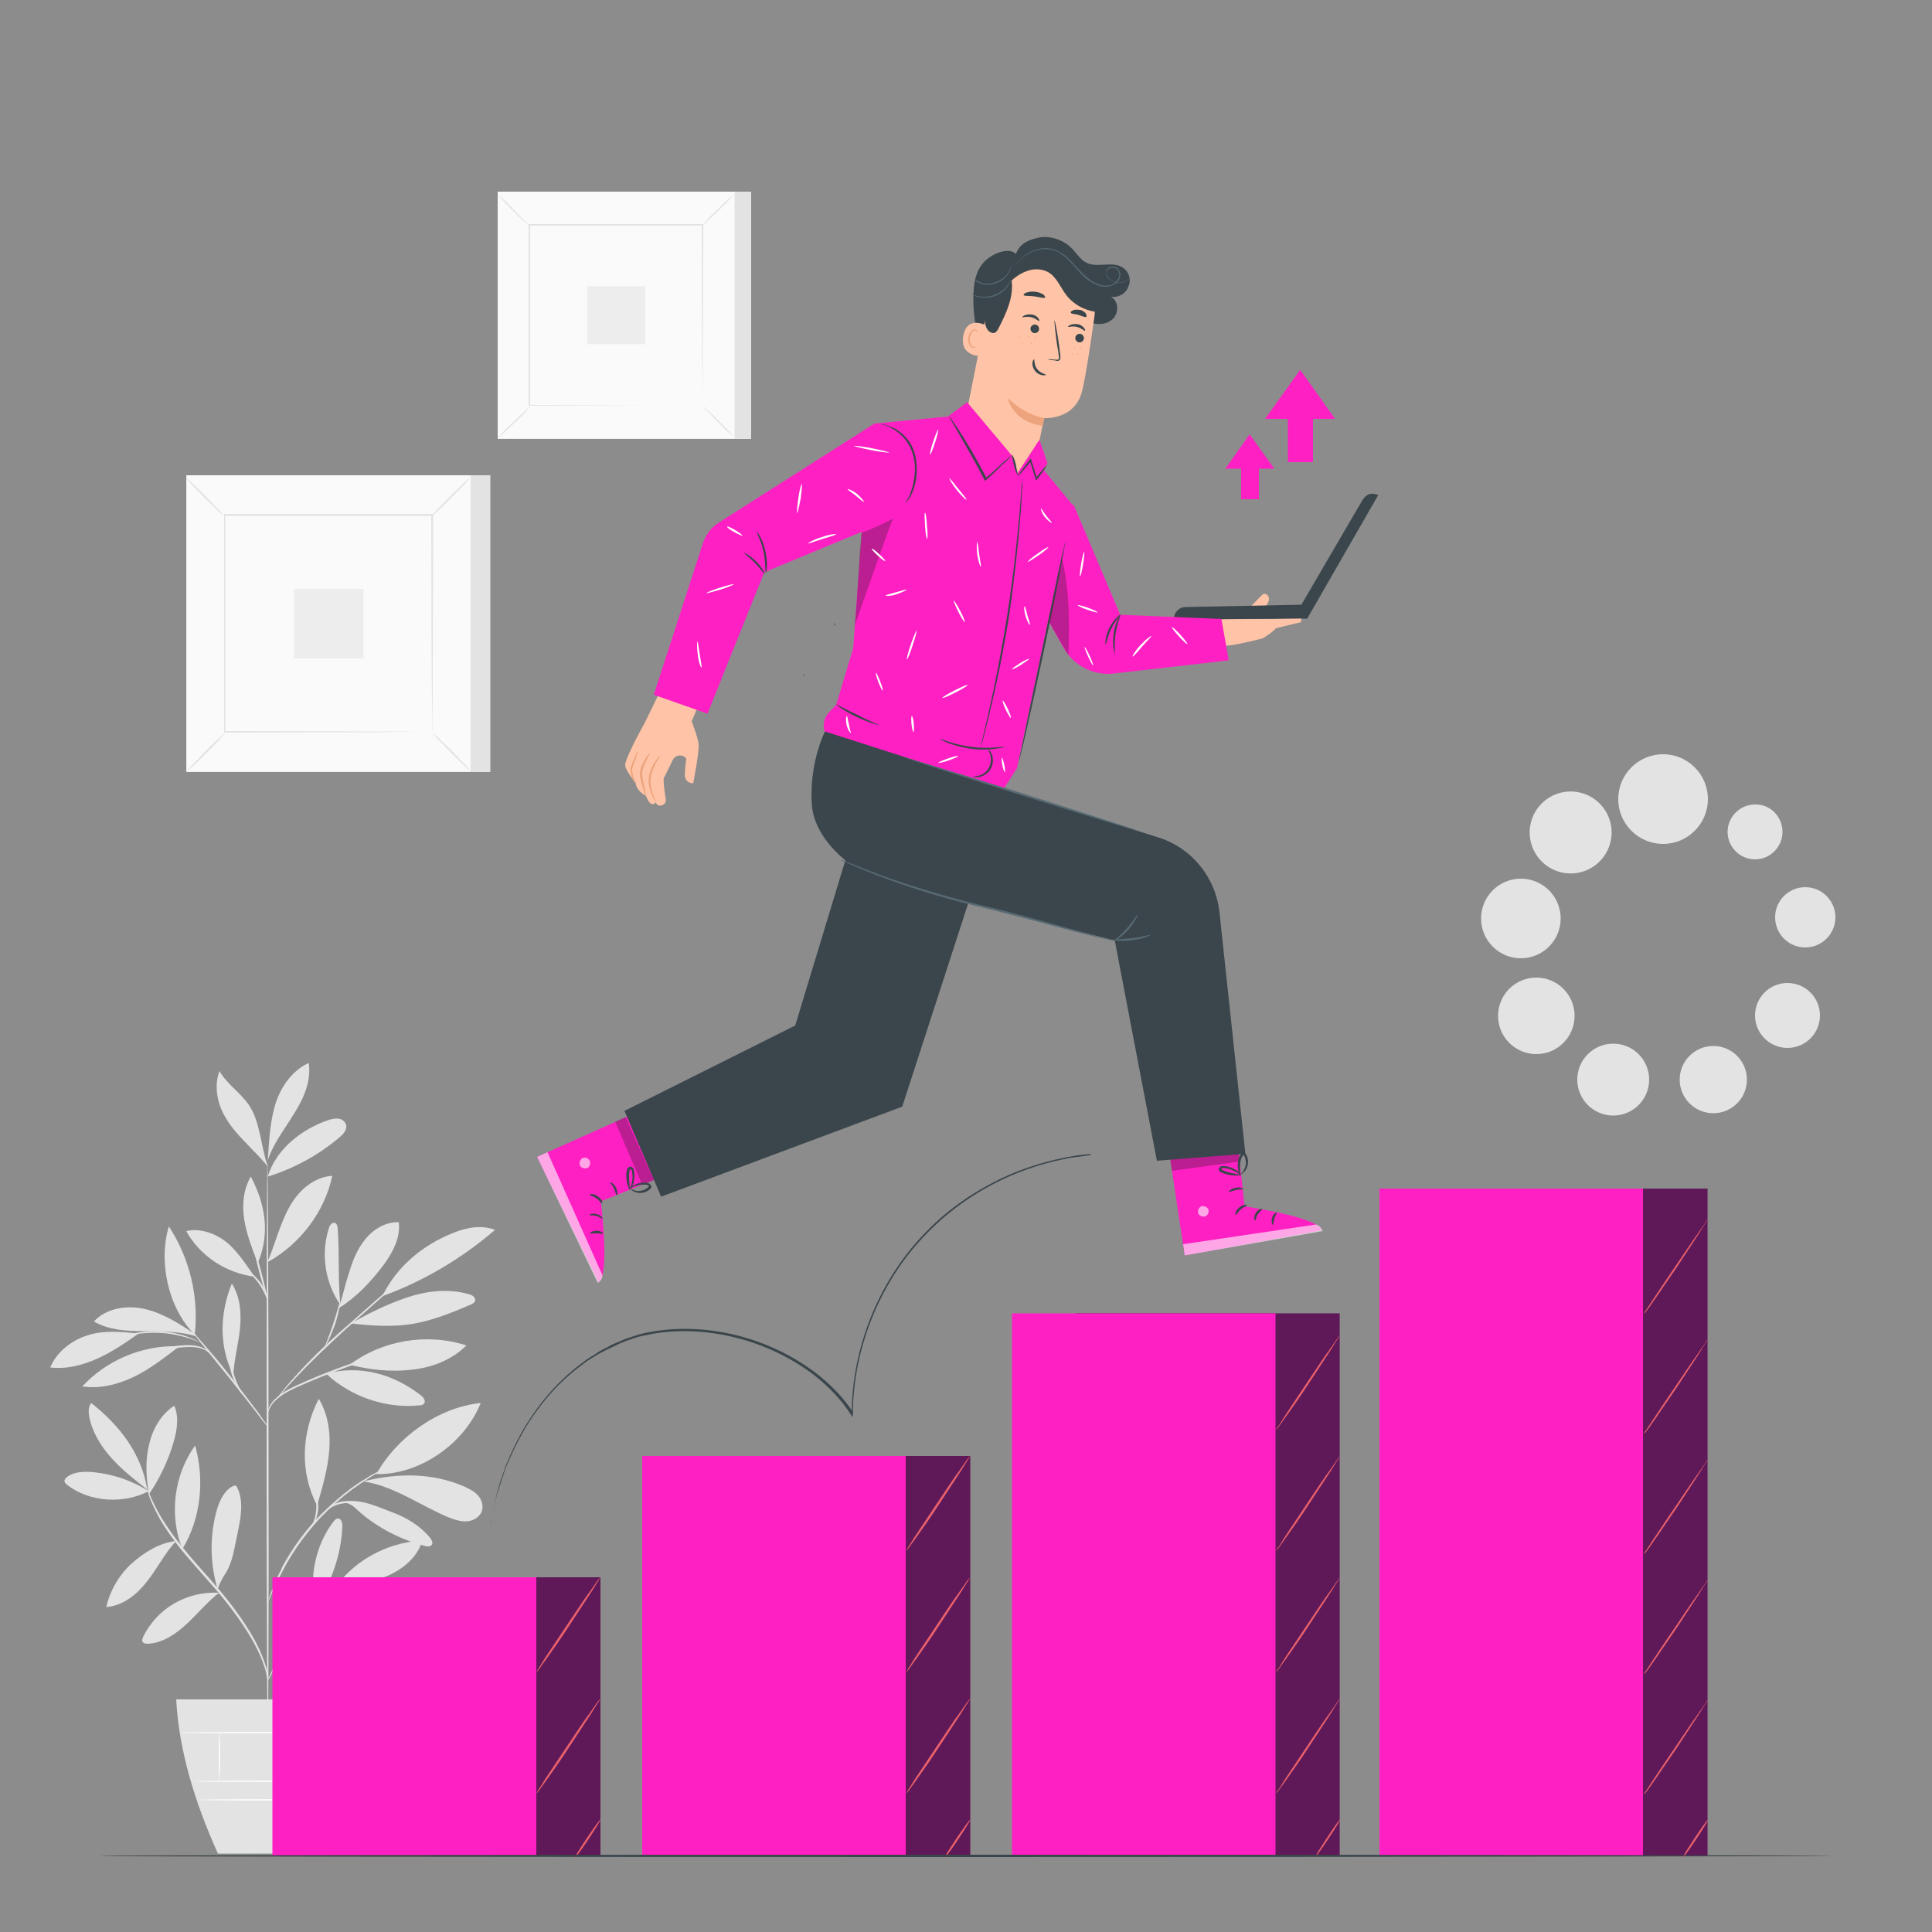 <?xml version="1.0" encoding="utf-8"?>
<!-- Generator: Adobe Illustrator 28.1.0, SVG Export Plug-In . SVG Version: 6.00 Build 0)  -->
<svg version="1.1" id="레이어_1" opacity="0.9" xmlns="http://www.w3.org/2000/svg" xmlns:xlink="http://www.w3.org/1999/xlink"
	 x="0px" y="0px" viewBox="0 0 500 500" style="enable-background:new 0 0 500 500;" xml:space="preserve">
<rect x="0" y="0" width="500" height="500" fill="#808080" stroke="none"/>
<style type="text/css">
	.st0{fill:#E0E0E0;}
	.st1{fill:#FAFAFA;}
	.st2{fill:#EBEBEB;}
	.st3{display:none;}
	.st4{display:inline;fill:#EBEBEB;}
	.st5{fill:#FFBE9D;}
	.st6{fill:#EB996E;}
	.st7{fill:#263238;}
	.st8{fill:#FF08BC;}
	.st9{opacity:0.6;}
	.st10{fill:#FFFFFF;}
	.st11{opacity:0.3;}
	.st12{fill:#455A64;}
	.st13{fill:#6F0064;}
	.st14{fill:#E8505B;}
</style>
<g id="Background_Complete">
	<g>
		<g>
			<g>
				<g>
					<g>
						<path class="st0" d="M38.5,385.9c-4.3-2.7-9.2-4.4-14.3-4.9c-2.3-0.2-4.9-0.2-6.8,1.2c-0.4,0.3-0.8,0.8-0.7,1.2
							c0.1,0.4,0.4,0.6,0.7,0.9C23.2,388.8,32,389.3,38.5,385.9"/>
					</g>
				</g>
			</g>
			<g>
				<g>
					<g>
						<path class="st0" d="M38.1,385.5c-3.2-2.5-6.5-5.1-9.2-8.1c-2.8-3.1-5-6.7-5.8-10.7c-0.2-1.2-0.3-2.6,0.5-3.6
							C30.9,368.8,36.7,376.3,38.1,385.5"/>
					</g>
				</g>
			</g>
			<g>
				<g>
					<g>
						<path class="st0" d="M38.4,385.9c-0.6-4-0.8-8.2,0.2-12.1c0.9-4,3.1-7.8,6.5-10c1.3,3,0.7,6.4-0.2,9.5
							c-1.4,4.8-3.6,9.4-6.4,13.5"/>
					</g>
				</g>
			</g>
			<g>
				<g>
					<g>
						<path class="st0" d="M45.6,398.8c-4.4,0.5-8.2,2.9-11.5,5.8c-3.3,3-5.6,7-6.6,11.3c4.3-0.3,8-3.3,10.6-6.7
							C40.8,405.8,42.6,402,45.6,398.8"/>
					</g>
				</g>
			</g>
			<g>
				<g>
					<g>
						<path class="st0" d="M47.2,400.9c-3.5-8.7-2.2-19.2,3.3-26.8C53,383,52,393,47.2,400.9"/>
					</g>
				</g>
			</g>
			<g>
				<g>
					<g>
						<path class="st0" d="M56.7,412.2c-4-0.2-8,0.7-11.5,2.7c-3.5,2-6.3,5-8.1,8.6c-0.2,0.5-0.5,1.1-0.1,1.5
							c0.3,0.4,0.8,0.4,1.3,0.4c3.9-0.2,7.3-2.6,10.1-5.2C51.2,417.6,53.7,414.5,56.7,412.2"/>
					</g>
				</g>
			</g>
			<g>
				<g>
					<g>
						<path class="st0" d="M56.4,411.6c-2-6.6-2.2-13.7-0.4-20.4c0.7-2.6,1.9-5.4,4.3-6.6c0.2-0.1,0.5-0.2,0.7-0.1
							c0.2,0.1,0.3,0.3,0.4,0.5c0.9,1.8,1.1,3.9,1,5.8c-0.1,2-0.5,4-0.9,5.9c-0.8,3.6-1.2,7.5-3.2,10.6c-0.5,0.7-0.9,1.5-1.3,2.3
							c-0.4,0.8-0.4,1.1-0.7,1.7"/>
					</g>
				</g>
			</g>
			<g>
				<g>
					<g>
						<path class="st0" d="M81.7,415.4c-1.9-7.1,0.1-15.8,4.6-21.6c0.3-0.4,0.8-0.9,1.3-0.8c0.8,0.1,1,1.2,1,2
							C88.3,402.2,85.9,409.4,81.7,415.4"/>
					</g>
				</g>
			</g>
			<g>
				<g>
					<g>
						<path class="st0" d="M84,416.9c8.7,2.2,18.6,0.1,25.8-5.2c-4.3-2.2-9.3-2.8-14-1.7C91.2,411,86.9,413.1,84,416.9"/>
					</g>
				</g>
			</g>
			<g>
				<g>
					<g>
						<path class="st0" d="M85.9,412.2c4.8-7.9,14.1-13.1,23.4-13.5c-1.1,3.8-4.2,6.7-7.7,8.5s-7.4,2.5-11.2,3.3
							C88.9,410.7,86.9,411,85.9,412.2"/>
					</g>
				</g>
			</g>
			<g>
				<g>
					<g>
						<path class="st0" d="M82.2,389.2c1.3-4.5,2.6-9,3-13.7s-0.3-9.5-2.7-13.5c-4.5,8.8-5,19-0.4,27.7"/>
					</g>
				</g>
			</g>
			<g>
				<g>
					<g>
						<path class="st0" d="M97.4,381.5c5.3-9.6,16.1-17.3,27-18.4C120.2,373.6,108.7,381.7,97.4,381.5"/>
					</g>
				</g>
			</g>
			<g>
				<g>
					<g>
						<path class="st0" d="M94.1,383.4c7.9,1.2,14.6,6.2,22,9.3c1.6,0.6,3.3,1.2,5,1s3.4-1.4,3.7-3c0.3-1.4-0.3-2.9-1.3-3.9
							c-1-1-2.3-1.6-3.6-2.2c-8-3.4-16.7-3.4-25.1-1.4"/>
					</g>
				</g>
			</g>
			<g>
				<g>
					<g>
						<path class="st0" d="M89.5,388.9c1.8,0.5,2.4,1.4,3.8,2.6c4.8,4.1,10.6,7,16.7,8.6c0.6,0.2,1.5,0.2,1.8-0.4
							c0.3-0.5-0.1-1.1-0.4-1.6c-2.6-3.2-6.2-5.4-10.1-6.8c-3.8-1.4-7.2-3.2-11.8-2.8"/>
					</g>
				</g>
			</g>
			<g>
				<g>
					<g>
						<path class="st0" d="M84.4,355.5c6.4,6,15.5,9.1,24.2,8.2c0.4,0,0.8-0.1,1.1-0.4c0.6-0.7-0.1-1.7-0.8-2.2
							C101.7,355.5,93.1,353.2,84.4,355.5"/>
					</g>
				</g>
			</g>
			<g>
				<g>
					<g>
						<path class="st0" d="M90.5,353.2c8.5-6.4,20.1-8.3,30.2-5c-3.8,3.8-9.1,5.8-14.4,6.3C101,355.1,95.7,354.5,90.5,353.2"/>
					</g>
				</g>
			</g>
			<g>
				<g>
					<g>
						<path class="st0" d="M88.1,337.9c-0.7-7.1-0.2-12.7-0.7-19.9c0-0.6-0.2-1.3-0.7-1.5c-0.7-0.3-1.4,0.6-1.6,1.4
							c-2.1,6.6-1,14.1,3,19.8"/>
					</g>
				</g>
			</g>
			<g>
				<g>
					<g>
						<path class="st0" d="M87.6,338.6c4.8-3,8.4-6.9,11.8-11.4c2.3-3.2,4.3-7,3.8-10.9c-3.3-0.1-6.4,1.7-8.5,4.2
							c-2.1,2.5-3.4,5.6-4.3,8.7C89.3,332.4,88.7,335.6,87.6,338.6"/>
					</g>
				</g>
			</g>
			<g>
				<g>
					<g>
						<path class="st0" d="M99.1,335.4c10.6-3.9,20.4-9.7,29-17.1c-3.5-1.4-7.4-0.6-10.9,0.8c-7.9,3.2-14.4,8.6-18.2,16.2"/>
					</g>
				</g>
			</g>
			<g>
				<g>
					<g>
						<path class="st0" d="M90.8,342.5c5.3,0.6,10.8,1,16.1,0.1c5.2-0.9,10.1-2.9,15-5c0.4-0.2,0.8-0.4,1-0.8c0.2-0.4,0-1-0.4-1.3
							c-0.3-0.3-0.8-0.5-1.3-0.6c-5.3-1.5-11-0.8-16.2,1C99.8,337.7,95.6,339.8,90.8,342.5"/>
					</g>
				</g>
			</g>
			<g>
				<g>
					<g>
						<path class="st0" d="M60.3,355.7c-3.7-7.4-3.4-16-0.3-23.5c2.2,3.4,2.5,7.7,2.1,11.7c-0.4,4-1.6,8.2-1.7,12.2"/>
					</g>
				</g>
			</g>
			<g>
				<g>
					<g>
						<path class="st0" d="M45.7,348.4c-9.1-0.2-18.2,3.7-24.4,10.4c4.6,0.7,9.2-0.5,13.4-2.5c4.1-2,7.8-4.9,11.5-7.7"/>
					</g>
				</g>
			</g>
			<g>
				<g>
					<g>
						<path class="st0" d="M35.9,345.1c-4.5-0.4-8.7-0.9-13,0.4s-8.2,4.3-9.9,8.4c4.2,0.5,8.4-0.6,12.2-2.3
							C29,349.9,32.5,347.5,35.9,345.1"/>
					</g>
				</g>
			</g>
			<g>
				<g>
					<g>
						<path class="st0" d="M50.4,345.2c-4-2.6-8.1-5.3-12.8-6.4c-4.7-1.1-10.1-0.3-13.3,3.2c3.8,2.2,8.4,2.5,12.7,2.5
							s9.8,0,13.9,1.4"/>
					</g>
				</g>
			</g>
			<g>
				<g>
					<g>
						<path class="st0" d="M50.4,345.4c-6.8-6.7-9.5-18.8-6.7-28C49.1,325.6,51.5,335.7,50.4,345.4"/>
					</g>
				</g>
			</g>
			<g>
				<g>
					<g>
						<path class="st0" d="M69.3,326.4c1.3-3,2.2-6.2,3.4-9.2c1.2-3.1,2.6-6.1,4.8-8.5c2.2-2.4,5.2-4.2,8.5-4.4
							c-2,9.3-8.2,17.5-16.5,22.2"/>
					</g>
				</g>
			</g>
			<g>
				<g>
					<g>
						<path class="st0" d="M65.9,330.4c-2.1-2.9-4.6-6.9-7.5-9.1s-6.7-3.5-10.2-2.7C51.7,325,58.5,329.5,65.9,330.4"/>
					</g>
				</g>
			</g>
			<g>
				<g>
					<g>
						<path class="st0" d="M66.6,326.6c-1.4-3.6-2.8-7.2-3.4-11s-0.2-7.8,1.7-11.1c3.8,7.1,5,14.7,1.9,22.2"/>
					</g>
				</g>
			</g>
			<g>
				<g>
					<g>
						<path class="st0" d="M69.3,304.5c2.1-7,8.6-12.2,15.6-14.6c0.9-0.3,1.8-0.5,2.7-0.4c0.9,0.1,1.8,0.8,2,1.7
							c0.2,1.2-0.7,2.3-1.7,3.1C82.5,298.9,76.1,302.4,69.3,304.5"/>
					</g>
				</g>
			</g>
			<g>
				<g>
					<g>
						<path class="st0" d="M69.4,298.8c0.3-4.5,0.6-9.1,2-13.5c1.5-4.3,4.3-8.3,8.5-10.2c0.7,4.6-1.3,9.2-3.8,13.1
							c-2.4,4-5.4,7.7-6.8,12.1"/>
					</g>
				</g>
			</g>
			<g>
				<g>
					<g>
						<path class="st0" d="M69.3,301.9c-1.8-5.1-1.9-11.7-5-16.1c-2.2-3.1-5.6-5.3-7.5-8.6c-1.2,3.1-0.8,6.7,0.4,9.7
							c1.3,3.1,3.4,5.7,5.7,8.1C65.2,297.5,67.2,299.3,69.3,301.9"/>
					</g>
				</g>
			</g>
			<g>
				<g>
					<g>
						<g>
							<path class="st0" d="M69.3,453.2c-0.1,0-0.3-34.3-0.3-76.5c0-42.3,0.1-76.5,0.2-76.5c0.1,0,0.3,34.3,0.3,76.5
								C69.6,418.9,69.4,453.2,69.3,453.2z"/>
						</g>
					</g>
				</g>
			</g>
			<g>
				<g>
					<g>
						<g>
							<path class="st0" d="M99.2,350.5c0,0-0.4,0.2-1.3,0.5c-0.9,0.3-2.1,0.7-3.6,1.2c-3,1-7.1,2.5-11.6,4.3
								c-4.4,1.9-8.6,3.4-10.9,5.5c-1.2,1-1.9,2.1-2.2,2.9c-0.3,0.8-0.4,1.3-0.4,1.3c0,0,0-0.1,0-0.4c0-0.2,0.1-0.6,0.2-1
								c0.3-0.9,0.9-2,2.2-3.1c1.2-1.1,2.8-2.1,4.8-3s4-1.8,6.2-2.7c4.5-1.8,8.6-3.3,11.6-4.2c1.5-0.5,2.7-0.8,3.6-1
								C98.8,350.6,99.2,350.5,99.2,350.5z"/>
						</g>
					</g>
				</g>
			</g>
			<g>
				<g>
					<g>
						<g>
							<path class="st0" d="M109.1,326.4c0,0-0.1,0.1-0.4,0.4c-0.3,0.3-0.7,0.6-1.1,1c-1,0.9-2.4,2.2-4.1,3.7
								c-3.5,3.2-8.3,7.4-13.7,12.2c-5.3,4.8-9.9,9.3-13.1,12.7c-1.6,1.7-2.9,3.1-3.7,4.1c-0.4,0.5-0.7,0.8-1,1.1
								c-0.2,0.3-0.4,0.4-0.4,0.4s0.1-0.2,0.3-0.4c0.2-0.3,0.5-0.7,0.9-1.2c0.8-1,2-2.5,3.6-4.2c3.1-3.5,7.7-8.1,13.1-12.8
								c5.3-4.7,10.2-9,13.8-12.1c1.7-1.5,3.2-2.7,4.2-3.6c0.5-0.4,0.8-0.7,1.2-1C108.9,326.5,109.1,326.4,109.1,326.4z"/>
						</g>
					</g>
				</g>
			</g>
			<g>
				<g>
					<g>
						<g>
							<path class="st0" d="M84.1,348.6c-0.1-0.1,1-2.6,2.1-5.9c1.1-3.2,1.7-6,1.8-6c0.1,0-0.2,2.8-1.3,6.1
								c-0.6,1.6-1.2,3.1-1.7,4.1C84.5,348,84.1,348.6,84.1,348.6z"/>
						</g>
					</g>
				</g>
			</g>
			<g>
				<g>
					<g>
						<g>
							<path class="st0" d="M69.3,369.3c0,0-0.3-0.3-0.8-1c-0.6-0.7-1.3-1.6-2.1-2.7c-1.8-2.3-4.2-5.4-7-8.9s-5.3-6.5-7.1-8.8
								c-0.9-1.1-1.6-2-2.2-2.7c-0.5-0.6-0.8-1-0.7-1c0,0,0.3,0.3,0.9,0.9c0.5,0.6,1.3,1.5,2.3,2.6c1.9,2.2,4.5,5.2,7.2,8.7
								s5.1,6.6,6.9,9c0.8,1.2,1.5,2.1,2,2.8C69.1,368.9,69.4,369.3,69.3,369.3z"/>
						</g>
					</g>
				</g>
			</g>
			<g>
				<g>
					<g>
						<g>
							<path class="st0" d="M62.8,360.9c-0.1,0.1-1.8-2-2.8-5.1c-0.7-2.2-0.7-4.3-0.6-5.2l0.2,0c-0.1,0.4-0.2,0.6-0.2,0.6
								c0,0,0-0.2,0-0.6l0.2,0c0.1,0.9,0.2,2.9,0.9,5C61.4,358.6,62.9,360.8,62.8,360.9z"/>
						</g>
					</g>
				</g>
			</g>
			<g>
				<g>
					<g>
						<g>
							<path class="st0" d="M54.3,350.2c-0.1,0.1-0.6-0.6-1.9-1.1c-1.3-0.5-3.2-0.6-5.3-0.4c-2.1,0.2-4,0.5-5.4,0.9
								c-1.4,0.3-2.2,0.6-2.2,0.5c0-0.1,0.8-0.4,2.1-0.9c1.3-0.4,3.3-0.9,5.4-1c2.1-0.2,4.2,0,5.5,0.6
								C53.8,349.4,54.3,350.2,54.3,350.2z"/>
						</g>
					</g>
				</g>
			</g>
			<g>
				<g>
					<g>
						<g>
							<path class="st0" d="M52.3,347.6c0,0.1-1.1-0.5-2.9-1.1c-1.8-0.6-4.4-1.3-7.3-1.5c-2.9-0.2-5.6,0-7.5,0.4
								c-1.9,0.3-3,0.7-3.1,0.6c0,0,0.3-0.1,0.8-0.3c0.5-0.2,1.3-0.4,2.2-0.6c1.9-0.4,4.6-0.8,7.6-0.5c3,0.2,5.6,1,7.4,1.7
								c0.9,0.4,1.6,0.7,2.1,1C52,347.4,52.3,347.6,52.3,347.6z"/>
						</g>
					</g>
				</g>
			</g>
			<g>
				<g>
					<g>
						<g>
							<path class="st0" d="M69.3,336.7c-0.1,0-1.1-3.3-2.2-7.5c-1.1-4.1-1.8-7.5-1.7-7.6c0.1,0,1.1,3.3,2.2,7.5
								C68.7,333.3,69.4,336.7,69.3,336.7z"/>
						</g>
					</g>
				</g>
			</g>
			<g>
				<g>
					<g>
						<g>
							<path class="st0" d="M69.4,336.7c-0.2,0-0.8-2.2-2.4-4.5c-1.6-2.3-3.6-3.5-3.5-3.6c0,0,0.6,0.1,1.3,0.7
								c0.8,0.5,1.7,1.5,2.6,2.6C69.1,334.3,69.5,336.7,69.4,336.7z"/>
						</g>
					</g>
				</g>
			</g>
			<g>
				<g>
					<g>
						<g>
							<path class="st0" d="M69.3,434.9c-0.1,0-0.2-0.8-0.5-2.3c-0.4-1.5-1.1-3.5-2.3-5.9c-2.4-4.8-6.7-11-12.2-17.1
								c-2.7-3.1-5.3-6-7.6-8.8c-2.2-2.8-4.1-5.5-5.4-7.8c-1.3-2.4-2.2-4.4-2.7-5.8c-0.2-0.7-0.4-1.3-0.5-1.7
								c-0.1-0.4-0.2-0.6-0.1-0.6c0,0,0.3,0.8,0.9,2.2c0.6,1.4,1.5,3.4,2.9,5.7c1.4,2.3,3.2,4.9,5.5,7.7c2.2,2.8,4.9,5.7,7.6,8.8
								c5.5,6.2,9.8,12.4,12.1,17.3c1.2,2.5,1.8,4.6,2.2,6c0.2,0.7,0.3,1.3,0.3,1.7C69.3,434.7,69.3,434.9,69.3,434.9z"/>
						</g>
					</g>
				</g>
			</g>
			<g>
				<g>
					<g>
						<g>
							<path class="st0" d="M96.4,404.3c0,0-0.5,0.3-1.4,0.8c-0.9,0.5-2.2,1.3-3.7,2.4s-3.1,2.6-4.8,4.4c-1.7,1.8-3.4,3.9-5.2,6.1
								c-3.6,4.5-6.9,8.4-8.9,11.6c-1,1.6-1.8,2.9-2.2,3.8c-0.5,0.9-0.7,1.4-0.8,1.4c0,0,0-0.1,0.1-0.4c0.1-0.2,0.2-0.6,0.5-1.1
								c0.4-1,1.1-2.3,2.1-3.9c1.9-3.2,5.2-7.2,8.8-11.7c1.8-2.2,3.6-4.3,5.3-6.1c1.7-1.8,3.4-3.3,4.9-4.4s2.8-1.9,3.8-2.3
								c0.5-0.2,0.8-0.4,1.1-0.5C96.2,404.4,96.4,404.3,96.4,404.3z"/>
						</g>
					</g>
				</g>
			</g>
			<g>
				<g>
					<g>
						<g>
							<path class="st0" d="M96.9,414.3c0,0.1-1.1,0.2-3,0.4c-1.8,0.2-4.4,0.5-7.1,1.4c-2.7,0.9-4.9,2.2-6.4,3.3
								c-1.5,1.1-2.2,2.1-2.2,2c0,0,0.1-0.3,0.4-0.7s0.8-1,1.6-1.6c1.4-1.2,3.7-2.6,6.4-3.5c2.8-0.9,5.4-1.1,7.2-1.3
								C95.7,414.2,96.9,414.2,96.9,414.3z"/>
						</g>
					</g>
				</g>
			</g>
			<g>
				<g>
					<g>
						<g>
							<path class="st0" d="M79.1,420.4c-0.2-0.1,1.2-2.1,2.2-4.9c1-2.8,1.2-5.3,1.4-5.2c0.1,0,0.1,0.6-0.1,1.6
								c-0.1,1-0.3,2.4-0.9,3.8c-0.5,1.4-1.2,2.6-1.7,3.5C79.5,419.9,79.1,420.4,79.1,420.4z"/>
						</g>
					</g>
				</g>
			</g>
			<g>
				<g>
					<g>
						<g>
							<path class="st0" d="M105.1,377.7c0,0-0.2,0.1-0.5,0.2c-0.4,0.2-0.8,0.4-1.4,0.6c-0.6,0.3-1.4,0.6-2.2,1
								c-0.8,0.4-1.8,0.9-2.9,1.5c-0.5,0.3-1.1,0.6-1.6,0.9c-0.6,0.3-1.1,0.7-1.7,1.1c-1.2,0.7-2.4,1.6-3.7,2.5
								c-2.5,1.9-5.2,4.2-7.7,6.8c-2.5,2.6-4.7,5.4-6.5,8c-0.9,1.3-1.7,2.6-2.4,3.8c-0.3,0.6-0.7,1.2-1,1.8
								c-0.3,0.6-0.6,1.1-0.9,1.7c-0.6,1-1,2-1.4,2.9c-0.4,0.9-0.7,1.6-1,2.2c-0.2,0.6-0.4,1-0.6,1.4c-0.1,0.3-0.2,0.5-0.2,0.5
								c0,0,0-0.2,0.1-0.5c0.1-0.4,0.3-0.9,0.5-1.5c0.2-0.6,0.5-1.4,0.9-2.3c0.4-0.9,0.8-1.9,1.3-3c0.3-0.5,0.6-1.1,0.8-1.7
								c0.3-0.6,0.7-1.2,1-1.8c0.7-1.2,1.5-2.5,2.4-3.8c1.8-2.6,4-5.4,6.6-8c2.6-2.6,5.3-4.9,7.8-6.8c1.3-0.9,2.5-1.8,3.8-2.5
								c0.6-0.4,1.2-0.8,1.8-1.1c0.6-0.3,1.1-0.6,1.7-0.9c1.1-0.6,2.1-1,2.9-1.5s1.6-0.7,2.2-1c0.6-0.2,1.1-0.4,1.4-0.6
								C104.9,377.8,105.1,377.7,105.1,377.7z"/>
						</g>
					</g>
				</g>
			</g>
			<g>
				<g>
					<g>
						<g>
							<path class="st0" d="M83.7,392.1c0,0,0.2-0.8,1.2-1.8c1-0.9,2.7-1.8,4.7-1.8c2,0,3.8,0.5,5,1c1.2,0.5,1.9,0.9,1.9,0.9
								c0,0.1-0.8-0.2-2-0.6c-1.2-0.4-2.9-0.9-4.9-0.8c-1.9,0.1-3.6,0.8-4.5,1.6C84.1,391.4,83.8,392.1,83.7,392.1z"/>
						</g>
					</g>
				</g>
			</g>
			<g>
				<g>
					<g>
						<g>
							<path class="st0" d="M80.5,395.4c-0.1-0.1,1.1-1.9,1.3-4.4c0.3-2.5-0.4-4.5-0.3-4.6c0.1,0,0.3,0.4,0.6,1.3
								c0.2,0.8,0.4,2,0.2,3.4c-0.2,1.3-0.6,2.5-1,3.2C80.9,395,80.6,395.4,80.5,395.4z"/>
						</g>
					</g>
				</g>
			</g>
		</g>
		<g>
			<g>
				<g>
					<path class="st0" d="M45.6,439.8c0.7,13.1,4.7,26.4,10.8,39.9h26.4c5.8-13.3,9.5-26.6,10.1-39.9H45.6z"/>
				</g>
			</g>
		</g>
		<g>
			<g>
				<g>
					<g>
						<path class="st1" d="M88.6,461c0,0.1-8.7,0.2-19.4,0.2s-19.4-0.1-19.4-0.2s8.7-0.2,19.4-0.2S88.6,460.9,88.6,461z"/>
					</g>
				</g>
			</g>
		</g>
		<g>
			<g>
				<g>
					<g>
						<path class="st1" d="M88,465.8c0,0.1-8.2,0.2-18.2,0.2c-10,0-18.2-0.1-18.2-0.2s8.1-0.2,18.2-0.2
							C79.9,465.5,88,465.6,88,465.8z"/>
					</g>
				</g>
			</g>
		</g>
		<g>
			<g>
				<g>
					<g>
						<path class="st1" d="M56.8,448.4c0.1,0,0.2,2.7,0.2,6.1s-0.1,6.1-0.2,6.1s-0.2-2.7-0.2-6.1C56.6,451.1,56.7,448.4,56.8,448.4z
							"/>
					</g>
				</g>
			</g>
		</g>
		<g>
			<g>
				<g>
					<g>
						<path class="st1" d="M71,448.4c0.1,0,0.2,2.8,0.2,6.3c0,3.5-0.1,6.3-0.2,6.3s-0.2-2.8-0.2-6.3C70.7,451.2,70.8,448.4,71,448.4
							z"/>
					</g>
				</g>
			</g>
		</g>
		<g>
			<g>
				<g>
					<g>
						<path class="st1" d="M84.2,448.3c0.1,0,0.2,2.9,0.2,6.4c0,3.5-0.1,6.4-0.2,6.4s-0.2-2.9-0.2-6.4
							C84,451.2,84.1,448.3,84.2,448.3z"/>
					</g>
				</g>
			</g>
		</g>
		<g>
			<g>
				<g>
					<g>
						<path class="st1" d="M92.1,448.4c0,0.1-10.2,0.2-22.8,0.2s-22.8-0.1-22.8-0.2s10.2-0.2,22.8-0.2
							C81.9,448.2,92.1,448.3,92.1,448.4z"/>
					</g>
				</g>
			</g>
		</g>
	</g>
	<g>
		<g>
			<g>
				<g>
					<g>
						<g>
							<g>
								<rect x="53.2" y="123" class="st0" width="73.7" height="76.8"/>
							</g>
						</g>
					</g>
				</g>
			</g>
		</g>
		<g>
			<g>
				<g>
					<g>
						<g>
							<g>
								<rect x="48.2" y="123" class="st1" width="73.6" height="76.8"/>
							</g>
						</g>
					</g>
				</g>
			</g>
			<g>
				<g>
					<g>
						<g>
							<g>
								<path class="st0" d="M121.9,199.8H48.2V123h73.7V199.8z M48.3,199.7h73.6V123H48.3C48.3,123,48.3,199.7,48.3,199.7z"/>
							</g>
						</g>
					</g>
				</g>
			</g>
		</g>
		<g>
			<g>
				<g>
					<g>
						<g>
							<g>
								<rect x="58.1" y="133.3" class="st1" width="53.8" height="56.1"/>
							</g>
						</g>
					</g>
				</g>
			</g>
		</g>
		<g>
			<g>
				<g>
					<g>
						<g>
							<g>
								<g>
									<path class="st0" d="M58.1,189.8c0,0.1-0.5,0.6-1.3,1.6s-2.1,2.1-3.4,3.5s-2.6,2.5-3.5,3.4c-0.9,0.8-1.5,1.3-1.6,1.3
										c0-0.1,0.5-0.6,1.3-1.5c0.9-0.9,2.1-2.1,3.4-3.5s2.6-2.5,3.5-3.4C57.5,190.2,58.1,189.7,58.1,189.8z"/>
								</g>
							</g>
						</g>
					</g>
				</g>
			</g>
		</g>
		<g>
			<g>
				<g>
					<g>
						<g>
							<g>
								<g>
									<path class="st0" d="M112,189.7c0.1,0,0.6,0.5,1.5,1.3c0.9,0.9,2.1,2.1,3.5,3.4c1.3,1.4,2.5,2.6,3.4,3.5
										c0.8,0.9,1.3,1.5,1.3,1.6c-0.1,0.1-0.6-0.5-1.5-1.3s-2.1-2.1-3.5-3.4c-1.3-1.4-2.5-2.6-3.4-3.5
										C112.4,190.3,111.9,189.7,112,189.7z"/>
								</g>
							</g>
						</g>
					</g>
				</g>
			</g>
		</g>
		<g>
			<g>
				<g>
					<g>
						<g>
							<g>
								<g>
									<path class="st0" d="M111.8,133.4c0-0.1,0.5-0.6,1.3-1.5c0.9-0.9,2.1-2.1,3.4-3.5c1.4-1.3,2.6-2.5,3.5-3.4
										c0.9-0.8,1.5-1.3,1.6-1.3c0.1,0.1-0.5,0.6-1.3,1.5s-2.1,2.1-3.4,3.5s-2.6,2.5-3.5,3.4C112.5,133,111.9,133.5,111.8,133.4z"
										/>
								</g>
							</g>
						</g>
					</g>
				</g>
			</g>
		</g>
		<g>
			<g>
				<g>
					<g>
						<g>
							<g>
								<g>
									<path class="st0" d="M58,133.6c0,0-0.6-0.5-1.5-1.3c-0.9-0.9-2.1-2.1-3.5-3.4c-1.3-1.3-2.5-2.6-3.4-3.5
										c-0.8-0.9-1.3-1.5-1.3-1.6c0-0.1,0.6,0.5,1.5,1.3s2.1,2.1,3.5,3.4c1.3,1.4,2.5,2.6,3.4,3.5C57.5,132.9,58,133.5,58,133.6z"
										/>
								</g>
							</g>
						</g>
					</g>
				</g>
			</g>
		</g>
		<g>
			<g>
				<g>
					<g>
						<g>
							<g>
								<g>
									<path class="st0" d="M111.8,189.4c0,0,0-0.1,0-0.3c0-0.2,0-0.4,0-0.8c0-0.7,0-1.7,0-3c0-2.7,0-6.5-0.1-11.4
										c0-9.8-0.1-23.8-0.1-40.6l0.2,0.2c-15.7,0-34.1,0-53.7,0h0l0.2-0.2c0,20.6,0,39.9,0,56.1l-0.2-0.2
										c16.1,0,29.5,0.1,38.9,0.1c4.7,0,8.4,0,10.9,0.1c1.2,0,2.2,0,2.9,0c0.3,0,0.6,0,0.8,0C111.8,189.4,111.8,189.4,111.8,189.4
										s-0.1,0-0.2,0c-0.2,0-0.4,0-0.7,0c-0.7,0-1.6,0-2.8,0c-2.5,0-6.2,0-10.9,0.1c-9.4,0-22.9,0.1-39,0.1h-0.2v-0.2
										c0-16.3,0-35.5,0-56.1V133h0.2h0c19.6,0,38,0,53.7,0h0.2v0.2c0,16.8-0.1,30.9-0.1,40.7c0,4.9,0,8.8-0.1,11.4
										c0,1.3,0,2.3,0,3c0,0.3,0,0.6,0,0.8C111.8,189.3,111.8,189.4,111.8,189.4z"/>
								</g>
							</g>
						</g>
					</g>
				</g>
			</g>
		</g>
		<g>
			<g>
				<g>
					<g>
						<g>
							<g>
								<rect x="76.1" y="152.4" class="st2" width="18" height="18"/>
							</g>
						</g>
					</g>
				</g>
			</g>
		</g>
	</g>
	<g>
		<g>
			<g>
				<g>
					<g>
						<g>
							<g>
								<rect x="133" y="49.6" class="st0" width="61.4" height="64"/>
							</g>
						</g>
					</g>
				</g>
			</g>
		</g>
		<g>
			<g>
				<g>
					<g>
						<g>
							<g>
								<rect x="128.8" y="49.6" class="st1" width="61.4" height="64"/>
							</g>
						</g>
					</g>
				</g>
			</g>
			<g>
				<g>
					<g>
						<g>
							<g>
								<path class="st0" d="M190.2,113.6h-61.4v-64h61.4V113.6z M128.8,113.5h61.3V49.6h-61.3V113.5z"/>
							</g>
						</g>
					</g>
				</g>
			</g>
		</g>
		<g>
			<g>
				<g>
					<g>
						<g>
							<g>
								<rect x="137.1" y="58.2" class="st1" width="44.9" height="46.8"/>
							</g>
						</g>
					</g>
				</g>
			</g>
		</g>
		<g>
			<g>
				<g>
					<g>
						<g>
							<g>
								<g>
									<path class="st0" d="M137.1,105.3c0,0-0.4,0.5-1.1,1.3s-1.7,1.8-2.9,2.9s-2.2,2.1-2.9,2.8c-0.8,0.7-1.3,1.1-1.3,1.1
										c0,0,0.4-0.5,1.1-1.3c0.7-0.8,1.7-1.8,2.9-2.9c1.1-1.1,2.2-2.1,2.9-2.8C136.6,105.6,137,105.2,137.1,105.3z"/>
								</g>
							</g>
						</g>
					</g>
				</g>
			</g>
		</g>
		<g>
			<g>
				<g>
					<g>
						<g>
							<g>
								<g>
									<path class="st0" d="M181.9,105.1c0,0,0.5,0.4,1.3,1.1s1.8,1.7,2.9,2.8s2.1,2.2,2.8,2.9c0.7,0.8,1.1,1.3,1.1,1.3
										s-0.5-0.4-1.3-1.1c-0.8-0.7-1.8-1.7-2.9-2.9c-1.1-1.1-2.1-2.2-2.8-2.9C182.3,105.7,181.9,105.2,181.9,105.1z"/>
								</g>
							</g>
						</g>
					</g>
				</g>
			</g>
		</g>
		<g>
			<g>
				<g>
					<g>
						<g>
							<g>
								<g>
									<path class="st0" d="M181.8,58.3c0,0,0.4-0.5,1.1-1.3c0.7-0.8,1.7-1.8,2.9-2.9s2.2-2.1,2.9-2.8c0.8-0.7,1.3-1.1,1.3-1.1
										c0,0-0.4,0.5-1.1,1.3c-0.7,0.8-1.7,1.8-2.9,2.9c-1.1,1.1-2.2,2.1-2.9,2.8C182.4,57.9,181.9,58.3,181.8,58.3z"/>
								</g>
							</g>
						</g>
					</g>
				</g>
			</g>
		</g>
		<g>
			<g>
				<g>
					<g>
						<g>
							<g>
								<g>
									<path class="st0" d="M136.9,58.4c0,0-0.5-0.4-1.3-1.1s-1.8-1.7-2.9-2.8c-1.1-1.1-2.1-2.2-2.8-2.9c-0.7-0.8-1.1-1.3-1.1-1.3
										s0.5,0.4,1.3,1.1c0.8,0.7,1.8,1.7,2.9,2.9s2.1,2.2,2.8,2.9C136.6,57.9,137,58.4,136.9,58.4z"/>
								</g>
							</g>
						</g>
					</g>
				</g>
			</g>
		</g>
		<g>
			<g>
				<g>
					<g>
						<g>
							<g>
								<g>
									<path class="st0" d="M181.8,104.9c0,0,0-0.1,0-0.2c0-0.2,0-0.4,0-0.7c0-0.6,0-1.4,0-2.5c0-2.2,0-5.4-0.1-9.5
										c0-8.2-0.1-19.9-0.1-33.8l0.2,0.2c-13.1,0-28.4,0-44.8,0l0,0l0.2-0.2c0,17.2,0,33.2,0,46.8l-0.2-0.2
										c13.4,0,24.6,0.1,32.4,0.1c3.9,0,7,0,9.1,0c1,0,1.9,0,2.4,0c0.3,0,0.5,0,0.6,0C181.8,104.9,181.8,104.9,181.8,104.9
										c0,0-0.1,0-0.2,0c-0.1,0-0.4,0-0.6,0c-0.6,0-1.4,0-2.4,0c-2.1,0-5.2,0-9.1,0c-7.9,0-19.1,0.1-32.5,0.1h-0.2v-0.2
										c0-13.6,0-29.6,0-46.8V58h0.2l0,0c16.3,0,31.7,0,44.8,0h0.2v0.2c0,14-0.1,25.7-0.1,34c0,4.1,0,7.3-0.1,9.5
										c0,1.1,0,1.9,0,2.5c0,0.3,0,0.5,0,0.6C181.8,104.9,181.8,104.9,181.8,104.9z"/>
								</g>
							</g>
						</g>
					</g>
				</g>
			</g>
		</g>
		<g>
			<g>
				<g>
					<g>
						<g>
							<g>
								<rect x="152" y="74.1" class="st2" width="15" height="15"/>
							</g>
						</g>
					</g>
				</g>
			</g>
		</g>
	</g>
	<g>
		<g>
			<g>
				<circle class="st0" cx="443.4" cy="279.4" r="8.7"/>
			</g>
		</g>
		<g>
			<g>
				<circle class="st0" cx="417.5" cy="279.4" r="9.3"/>
			</g>
		</g>
		<g>
			<g>
				<ellipse class="st0" cx="397.6" cy="262.9" rx="9.9" ry="9.9"/>
			</g>
		</g>
		<g>
			<g>
				<circle class="st0" cx="393.6" cy="237.7" r="10.3"/>
			</g>
		</g>
		<g>
			<g>
				
					<ellipse transform="matrix(0.145 -0.99 0.99 0.145 134.138 586.317)" class="st0" cx="406.2" cy="215.6" rx="10.6" ry="10.6"/>
			</g>
		</g>
		<g>
			<g>
				<path class="st0" d="M442,206.8c0,6.4-5.2,11.6-11.6,11.6c-6.4,0-11.6-5.2-11.6-11.6c0-6.4,5.2-11.6,11.6-11.6
					C436.8,195.2,442,200.4,442,206.8z"/>
			</g>
		</g>
		<g>
			<g>
				<ellipse class="st0" cx="462.6" cy="262.8" rx="8.4" ry="8.4"/>
			</g>
		</g>
		<g>
			<g>
				<circle class="st0" cx="467.2" cy="237.4" r="7.8"/>
			</g>
		</g>
		<g>
			<g>
				<path class="st0" d="M461.3,215.3c0,3.9-3.2,7.1-7.1,7.1s-7.1-3.2-7.1-7.1s3.2-7.1,7.1-7.1C458.1,208.1,461.3,211.3,461.3,215.3
					z"/>
			</g>
		</g>
	</g>
</g>
<g id="Background_Simple" class="st3">
	<path class="st4" d="M410.9,129.8l-2.1-3.5c-18-29.4-50.7-47.1-85.1-44.9c-4.4,0.3-8.8,0.9-13.2,1.8c-31.3,6.6-58.5,30-69.8,59.9
		c-6.6,17.6-8.5,37.9-21.1,51.8c-16.4,18.2-44.2,18.7-68.7,18s-52.3-0.1-68.6,18.1c-10.2,11.4-13.5,27.7-12.6,43
		c2.2,40.5,30.8,76.7,67.1,94.8s79.2,19.6,119,11.7c55.8-11.1,108.8-41.6,140.6-88.6C428.3,244.7,436.4,180.6,410.9,129.8z"/>
</g>
<g id="Plant">
</g>
<g id="Character">
	<g>
		<g>
			<g>
				<g>
					<g>
						<path class="st5" d="M182.5,178.3l-3.5,8.4c0,0,1.6,4,1.8,5.9c0.2,1.9-1.4,10.1-1.4,10.1s-1.7,0.1-2.1-1.6
							c-0.2-0.8,0.3-4.8,0.3-4.8l0,0c-0.9-1.2-2.8-1-3.5,0.4c-1,2-2.1,4.4-2.3,4.6c-0.2,0.3,0.1,3.3,0.5,5.6
							c0.2,1.3-1.6,2.2-2.4,1.1c-0.1-0.1-0.1-0.2-0.1-0.4c0,0-1.3,1.9-2.6-1.6c0,0-2.6-1.3-2.7-3.5c0,0-2.4-2.7-2.7-4.3
							c-0.3-1.6,5.1-11.2,5.1-11.2l6.7-13.8L182.5,178.3z"/>
					</g>
				</g>
			</g>
			<g>
				<g>
					<g>
						<g>
							<path class="st6" d="M170.8,195.5c-0.1,0-0.5,0.5-1.2,1.5c-0.6,1-1.5,2.4-1.7,4.3c-0.2,1.9,0.4,3.5,0.9,4.6
								c0.5,1.1,0.9,1.7,0.9,1.7c0.1,0-0.2-0.7-0.6-1.8c-0.4-1.1-0.9-2.6-0.7-4.4c0.2-1.7,1-3.2,1.5-4.2
								C170.5,196.2,170.9,195.6,170.8,195.5z"/>
						</g>
					</g>
				</g>
			</g>
			<g>
				<g>
					<g>
						<g>
							<path class="st6" d="M168.2,194.9c0-0.1-0.6,0.4-1.1,1.3c-0.3,0.5-0.6,1-0.9,1.7c-0.3,0.7-0.6,1.4-0.6,2.3
								c0,0.9,0.2,1.6,0.4,2.3c0.2,0.6,0.3,1.2,0.5,1.8c0.3,1,0.5,1.7,0.6,1.6c0.1,0,0-0.7-0.2-1.7c-0.1-0.5-0.2-1.1-0.4-1.8
								c-0.1-0.7-0.3-1.4-0.3-2.2c0-0.8,0.3-1.5,0.5-2.1c0.3-0.6,0.5-1.2,0.8-1.7C167.8,195.5,168.2,195,168.2,194.9z"/>
						</g>
					</g>
				</g>
			</g>
			<g>
				<g>
					<g>
						<g>
							<path class="st6" d="M165.1,194.5c-0.2-0.1-1,1.7-1.8,3.9c-0.2,0.4-0.1,0.7-0.1,1c0,0.3,0.1,0.6,0.1,0.8
								c0.1,0.5,0.3,1,0.4,1.3c0.3,0.7,0.6,1.1,0.7,1.1c0.1,0-0.1-0.5-0.4-1.2c-0.1-0.4-0.2-0.8-0.3-1.3c0-0.2-0.1-0.5-0.1-0.8
								c0-0.3,0-0.5,0.1-0.7c0.4-1.1,0.8-2.1,1-2.9C165,195,165.1,194.6,165.1,194.5z"/>
						</g>
					</g>
				</g>
			</g>
		</g>
		<g>
			<path class="st5" d="M322.8,157.9c1.2-1.2,2.3-2.4,3.5-3.6c0.3-0.3,0.5-0.6,0.9-0.6c0.6-0.1,1.2,0.6,1.2,1.2
				c0,0.7-0.3,1.3-0.7,1.8c-0.4,0.6-0.8,1.1-0.9,1.8"/>
		</g>
		<g>
			<path class="st7" d="M356.7,128.1l-18.4,32l-34.5,0.2l0,0c-0.1-1.6,1.2-3.1,2.8-3.2l30.2-0.6l15.7-26.9
				C353.6,127.8,354.7,127.4,356.7,128.1L356.7,128.1z"/>
		</g>
		<g>
			<path class="st5" d="M325.8,160.2c0.2,0-10.9,0-10.3,0.2c0,0.1,0.1,0.2,0.2,0.4l1.4,6.3c2.5,0,9.7-1.9,9.7-1.9s2.4-1.4,3.5-2.7
				v-2.3L325.8,160.2z"/>
		</g>
		<g>
			<path class="st8" d="M316.1,160.2l-26.2-1.1l-12.1-28.6L264.8,149l10.4,18.6c2.5,4.4,7.2,7,12.2,6.8l30.6-3.5L316.1,160.2z"/>
		</g>
		<g>
			<g>
				<g>
					<g>
						<g>
							<g>
								<path class="st8" d="M320.1,293.7l2,18.5c0,0,19.2,2.8,19.9,6.2l-35.4,6.5l-4.3-28.6L320.1,293.7z"/>
							</g>
						</g>
					</g>
				</g>
				<g class="st9">
					<g>
						<g>
							<g>
								<g>
									<path class="st10" d="M310.9,312.2c-0.7,0.3-1,1.1-0.8,1.8c0.3,0.7,1.1,1,1.8,0.8s1.1-1.3,0.8-1.9c-0.3-0.6-1.4-1-2-0.6"/>
								</g>
							</g>
						</g>
					</g>
				</g>
				<g class="st9">
					<g>
						<g>
							<g>
								<path class="st10" d="M306.6,324.9l-0.4-2.9l34.4-5.1c0,0,1.2,0.3,1.7,1.7L306.6,324.9z"/>
							</g>
						</g>
					</g>
				</g>
				<g>
					<g>
						<g>
							<g>
								<g>
									<path class="st7" d="M322.7,311.9c0,0.2-0.8,0.4-1.6,1.1c-0.8,0.7-1.1,1.5-1.3,1.4c-0.2,0-0.1-1.1,0.9-1.9
										C321.6,311.7,322.7,311.7,322.7,311.9z"/>
								</g>
							</g>
						</g>
					</g>
				</g>
				<g>
					<g>
						<g>
							<g>
								<g>
									<path class="st7" d="M326.6,312.9c0.1,0.2-0.6,0.6-1.1,1.4c-0.5,0.8-0.5,1.6-0.7,1.6c-0.2,0-0.4-1,0.2-2
										C325.6,312.9,326.6,312.7,326.6,312.9z"/>
								</g>
							</g>
						</g>
					</g>
				</g>
				<g>
					<g>
						<g>
							<g>
								<g>
									<path class="st7" d="M329.4,317c-0.1,0.1-0.5-0.8-0.2-1.8c0.3-1,1.1-1.5,1.2-1.4c0.1,0.1-0.3,0.7-0.6,1.6
										C329.5,316.3,329.6,317,329.4,317z"/>
								</g>
							</g>
						</g>
					</g>
				</g>
				<g>
					<g>
						<g>
							<g>
								<g>
									<path class="st7" d="M321.7,307.7c0,0.2-0.9,0-1.9,0.3c-1,0.2-1.7,0.6-1.8,0.5c-0.1-0.1,0.5-0.9,1.7-1.1
										C320.9,307.1,321.8,307.6,321.7,307.7z"/>
								</g>
							</g>
						</g>
					</g>
				</g>
			</g>
			<g class="st11">
				<g>
					<g>
						<g>
							<polygon points="320.5,297.4 320.8,300.6 303.3,303 302.8,299.6 							"/>
						</g>
					</g>
				</g>
			</g>
			<g>
				<g>
					<g>
						<g>
							<g>
								<path class="st7" d="M321.2,304c0,0.1-0.7,0.3-1.8,0.2c-0.6,0-1.2-0.1-2-0.3c-0.4-0.1-0.7-0.2-1.1-0.4
									c-0.2-0.1-0.4-0.2-0.6-0.3c-0.2-0.1-0.4-0.6-0.2-0.9c0.1-0.3,0.5-0.5,0.7-0.5c0.3,0,0.5,0,0.7,0c0.4,0,0.8,0.1,1.2,0.2
									c0.7,0.2,1.3,0.5,1.8,0.8c0.9,0.6,1.3,1.2,1.3,1.3c-0.1,0.1-0.5-0.4-1.5-0.9c-0.5-0.2-1-0.5-1.7-0.7
									c-0.3-0.1-0.7-0.1-1.1-0.2c-0.4,0-0.7,0-0.8,0.2c0,0.1,0,0.1,0.1,0.2s0.3,0.2,0.4,0.2c0.4,0.2,0.7,0.3,1,0.4
									c0.7,0.2,1.3,0.3,1.8,0.4C320.6,304,321.2,303.9,321.2,304z"/>
							</g>
						</g>
					</g>
				</g>
			</g>
			<g>
				<g>
					<g>
						<g>
							<g>
								<path class="st7" d="M321.1,304.3c-0.1,0-0.5-0.5-0.7-1.7c-0.1-0.5-0.1-1.2,0-2c0.1-0.4,0.1-0.8,0.3-1.1
									c0.2-0.4,0.3-0.9,1-1.1c0.4-0.1,0.7,0.2,0.8,0.4c0.1,0.2,0.2,0.4,0.3,0.6c0.1,0.4,0.2,0.8,0.2,1.2c0,0.8-0.2,1.5-0.5,2
									c-0.6,1-1.3,1.3-1.3,1.3c-0.1-0.1,0.5-0.5,0.9-1.5c0.2-0.5,0.4-1.1,0.3-1.8c0-0.3-0.1-0.7-0.2-1c-0.1-0.4-0.3-0.7-0.4-0.6
									c-0.2,0-0.4,0.4-0.5,0.7c-0.1,0.4-0.2,0.7-0.3,1c-0.1,0.7-0.1,1.3-0.1,1.8C320.9,303.6,321.1,304.3,321.1,304.3z"/>
							</g>
						</g>
					</g>
				</g>
			</g>
		</g>
		<g>
			<g>
				<g>
					<g>
						<g>
							<g>
								<path class="st8" d="M172.7,304l-17.2,6.9c0,0,2.4,19.3-0.6,20.9L139,299.4l26.4-11.8L172.7,304z"/>
							</g>
						</g>
					</g>
				</g>
				<g class="st9">
					<g>
						<g>
							<g>
								<g>
									<path class="st10" d="M152.4,300.1c-0.5-0.6-1.4-0.7-1.9-0.2s-0.7,1.4-0.3,1.9c0.4,0.6,1.5,0.8,2.1,0.3
										c0.5-0.5,0.6-1.6,0.1-2"/>
								</g>
							</g>
						</g>
					</g>
				</g>
				<g class="st9">
					<g>
						<g>
							<g>
								<path class="st10" d="M139,299.4l2.7-1.2l14.2,31.8c0,0,0.1,1.3-1.2,2L139,299.4z"/>
							</g>
						</g>
					</g>
				</g>
				<g>
					<g>
						<g>
							<g>
								<g>
									<path class="st7" d="M155.8,311.4c-0.2,0.1-0.6-0.7-1.5-1.3c-0.9-0.6-1.7-0.7-1.7-0.9c0-0.2,1-0.4,2.1,0.4
										C155.8,310.3,156,311.3,155.8,311.4z"/>
								</g>
							</g>
						</g>
					</g>
				</g>
				<g>
					<g>
						<g>
							<g>
								<g>
									<path class="st7" d="M155.9,315.4c-0.1,0.1-0.7-0.5-1.6-0.7c-0.9-0.3-1.7-0.1-1.8-0.2c-0.1-0.1,0.8-0.7,1.9-0.3
										C155.6,314.5,156.1,315.4,155.9,315.4z"/>
								</g>
							</g>
						</g>
					</g>
				</g>
				<g>
					<g>
						<g>
							<g>
								<g>
									<path class="st7" d="M152.7,319.2c-0.1-0.1,0.6-0.7,1.7-0.7s1.8,0.6,1.6,0.8c-0.1,0.1-0.8-0.1-1.6-0.1
										C153.4,319.1,152.8,319.4,152.7,319.2z"/>
								</g>
							</g>
						</g>
					</g>
				</g>
				<g>
					<g>
						<g>
							<g>
								<g>
									<path class="st7" d="M159.6,309.3c-0.2,0-0.3-0.8-0.7-1.7c-0.4-0.9-1.1-1.5-1-1.6c0.1-0.1,1,0.3,1.5,1.3
										C159.9,308.4,159.8,309.4,159.6,309.3z"/>
								</g>
							</g>
						</g>
					</g>
				</g>
			</g>
			<g class="st11">
				<g>
					<g>
						<g>
							<polygon points="169.2,305.4 166.2,306.6 159.2,290.3 161.9,289.1 							"/>
						</g>
					</g>
				</g>
			</g>
			<g>
				<g>
					<g>
						<g>
							<g>
								<path class="st7" d="M163,307.9c-0.1,0-0.4-0.6-0.7-1.6c-0.1-0.5-0.2-1.2-0.2-2c0-0.4,0-0.8,0.1-1.2c0-0.2,0.1-0.4,0.2-0.7
									c0.1-0.2,0.5-0.5,0.8-0.5c0.3,0.1,0.6,0.3,0.7,0.5c0.1,0.2,0.1,0.5,0.2,0.7c0.1,0.4,0.1,0.8,0.1,1.2c0,0.8-0.1,1.4-0.3,2
									c-0.4,1.1-0.9,1.6-0.9,1.6c-0.1,0,0.2-0.6,0.5-1.7c0.1-0.5,0.2-1.1,0.2-1.8c0-0.4-0.1-0.7-0.1-1.1c-0.1-0.4-0.2-0.7-0.4-0.7
									c-0.1,0-0.1,0-0.2,0.1c-0.1,0.1-0.1,0.3-0.1,0.5c-0.1,0.4-0.1,0.7-0.1,1.1c0,0.7,0,1.3,0.1,1.9
									C162.9,307.2,163.1,307.9,163,307.9z"/>
							</g>
						</g>
					</g>
				</g>
			</g>
			<g>
				<g>
					<g>
						<g>
							<g>
								<path class="st7" d="M162.7,307.8c-0.1,0,0.4-0.6,1.4-1.1c0.5-0.3,1.1-0.5,1.9-0.6c0.4,0,0.8-0.1,1.2,0
									c0.4,0,0.9,0.1,1.3,0.7c0.2,0.3,0,0.7-0.2,0.9c-0.2,0.2-0.4,0.3-0.5,0.4c-0.4,0.2-0.7,0.4-1.1,0.5c-0.8,0.2-1.5,0.2-2,0
									c-1.1-0.3-1.6-0.9-1.6-0.9c0.1-0.1,0.6,0.3,1.6,0.5c0.5,0.1,1.1,0,1.8-0.2c0.3-0.1,0.6-0.2,0.9-0.5c0.3-0.2,0.6-0.5,0.5-0.6
									c-0.1-0.2-0.5-0.3-0.8-0.3c-0.4,0-0.7,0-1.1,0c-0.7,0.1-1.3,0.2-1.8,0.4C163.3,307.4,162.8,307.9,162.7,307.8z"/>
							</g>
						</g>
					</g>
				</g>
			</g>
		</g>
		<g>
			<g>
				<g>
					<g>
						<g>
							<g>
								<path class="st7" d="M290.5,69.2c-2.7-1.7-6.5,0.2-9.3-1.2c-1.7-0.8-2.7-2.7-4.1-4c-2.1-2-5.5-3.1-8.3-2.5s-4.8,1.5-5.9,4.2
									c-1.9-1.9-6.5,0-8.5,2.4c-2,2.4-2.4,5.3-2.5,8.5c-0.1,5.4,0.9,10.8,2.9,15.9c0.2,0.4,0.5,1,1,0.9c0.3-0.1,0.5-0.4,0.6-0.7
									c1.1-2.6,1.5-5.4,2-8.2c0.5-2.8,1.1-5.6,2.6-8c1.5-2.4,4.2-4.2,7-4c2.1,0.1,4,1.3,5.5,2.8c1.5,1.4,2.7,3.2,4.1,4.7
									c1.4,1.6,3,3,5,3.6c2,0.6,4.4,0.2,5.7-1.4s1.1-4.4-0.8-5.4c1.9,0.3,3.9-0.8,4.5-2.6C292.9,72.3,292.1,70.2,290.5,69.2z"/>
							</g>
						</g>
					</g>
				</g>
				<g>
					<g>
						<g>
							<g>
								<g>
									<g>
										<g>
											<g>
												<g>
													<g>
														<g>
															<g>
																<g>
																	<g>
																		<g>
																			<g>
																				<g>
																					<g>
																						<path class="st5" d="M269,114.1l1.2-5.9c0,0,8.1,0.6,9.9-7.2c0.9-3.8,2.1-11.7,3.1-18.8
																							c1.1-7.7-3.9-14.9-11.5-16.7l-0.8-0.2c-8.2-1.4-14,4.9-15.1,13.1l-6.3,31.7c-1.1,5.3,2.4,10.5,7.7,11.6
																							l-0.2,3C262.5,125.8,267.9,119.4,269,114.1z"/>
																					</g>
																				</g>
																			</g>
																		</g>
																	</g>
																</g>
															</g>
														</g>
													</g>
												</g>
											</g>
										</g>
										<g>
											<g>
												<g>
													<g>
														<g>
															<g>
																<g>
																	<g>
																		<g>
																			<g>
																				<g>
																					<g>
																						<path class="st6" d="M270.3,108.2c0,0-5-0.7-9.5-5.2c0,0,1.1,6.2,9.1,7.2L270.3,108.2z"/>
																					</g>
																				</g>
																			</g>
																		</g>
																	</g>
																</g>
															</g>
														</g>
													</g>
												</g>
											</g>
										</g>
									</g>
								</g>
							</g>
							<g>
								<g>
									<g>
										<g>
											<g>
												<g>
													<g>
														<g>
															<g>
																<g>
																	<g>
																		<g>
																			<g>
																				<g>
																					<g>
																						<g>
																							<g>
																								<g>
																									<path class="st7" d="M280.5,87.7c-0.1,0.6-0.7,1-1.3,0.9s-1-0.7-0.9-1.3c0.1-0.6,0.7-1,1.3-0.9
																										C280.2,86.5,280.6,87.1,280.5,87.7z"/>
																								</g>
																							</g>
																						</g>
																					</g>
																				</g>
																			</g>
																		</g>
																	</g>
																</g>
															</g>
														</g>
													</g>
													<g>
														<g>
															<g>
																<g>
																	<g>
																		<g>
																			<g>
																				<g>
																					<g>
																						<g>
																							<g>
																								<g>
																									<g>
																										<path class="st7" d="M280.8,85.6c-0.2,0.1-0.9-0.7-2.1-1c-1.2-0.3-2.2,0.1-2.3,0c0-0.1,0.1-0.3,0.6-0.5
																											c0.4-0.2,1.1-0.3,1.9-0.2s1.3,0.6,1.6,0.9C280.8,85.2,280.9,85.5,280.8,85.6z"/>
																									</g>
																								</g>
																							</g>
																						</g>
																					</g>
																				</g>
																			</g>
																		</g>
																	</g>
																</g>
															</g>
														</g>
													</g>
												</g>
												<g>
													<g>
														<g>
															<g>
																<g>
																	<g>
																		<g>
																			<g>
																				<g>
																					<g>
																						<g>
																							<g>
																								<g>
																									<path class="st7" d="M268.9,85.3c-0.1,0.6-0.7,1-1.3,0.9s-1-0.7-0.9-1.3c0.1-0.6,0.7-1,1.3-0.9
																										C268.6,84.1,269,84.7,268.9,85.3z"/>
																								</g>
																							</g>
																						</g>
																					</g>
																				</g>
																			</g>
																		</g>
																	</g>
																</g>
															</g>
														</g>
													</g>
													<g>
														<g>
															<g>
																<g>
																	<g>
																		<g>
																			<g>
																				<g>
																					<g>
																						<g>
																							<g>
																								<g>
																									<g>
																										<path class="st7" d="M269,83.1c-0.2,0.1-0.9-0.7-2.1-1c-1.2-0.3-2.2,0.1-2.3,0c0-0.1,0.1-0.3,0.6-0.5
																											c0.4-0.2,1.1-0.3,1.9-0.2s1.3,0.6,1.6,0.9C269,82.8,269,83.1,269,83.1z"/>
																									</g>
																								</g>
																							</g>
																						</g>
																					</g>
																				</g>
																			</g>
																		</g>
																	</g>
																</g>
															</g>
														</g>
													</g>
												</g>
												<g>
													<g>
														<g>
															<g>
																<g>
																	<g>
																		<g>
																			<g>
																				<g>
																					<g>
																						<g>
																							<g>
																								<g>
																									<path class="st7" d="M271.3,93c0-0.1,0.8,0,2,0.1c0.3,0,0.6,0,0.7-0.2c0.1-0.2,0.1-0.6,0-0.9
																										c-0.1-0.8-0.2-1.7-0.4-2.5c-0.5-3.6-0.8-6.5-0.7-6.6c0.1,0,0.7,2.9,1.2,6.5c0.1,0.9,0.2,1.7,0.3,2.5
																										c0,0.4,0.1,0.8-0.1,1.2c-0.1,0.2-0.4,0.3-0.6,0.3c-0.2,0-0.4,0-0.5-0.1C272,93.2,271.3,93.1,271.3,93z"/>
																								</g>
																							</g>
																						</g>
																					</g>
																				</g>
																			</g>
																		</g>
																	</g>
																</g>
															</g>
														</g>
													</g>
												</g>
												<g>
													<g>
														<g>
															<g>
																<g>
																	<g>
																		<g>
																			<g>
																				<g>
																					<g>
																						<g>
																							<g>
																								<g>
																									<path class="st7" d="M267.6,93c0.2,0-0.1,1.3,0.8,2.5c0.9,1.2,2.3,1.3,2.3,1.5c0,0.1-0.4,0.2-1,0.1
																										c-0.6-0.1-1.4-0.5-1.9-1.2c-0.5-0.7-0.7-1.5-0.6-2.1C267.3,93.3,267.5,93,267.6,93z"/>
																								</g>
																							</g>
																						</g>
																					</g>
																				</g>
																			</g>
																		</g>
																	</g>
																</g>
															</g>
														</g>
													</g>
												</g>
											</g>
										</g>
									</g>
									<g>
										<g>
											<g>
												<g>
													<g>
														<g>
															<g>
																<g>
																	<g>
																		<g>
																			<g>
																				<g>
																					<path class="st7" d="M270.5,77c-0.2,0.3-1.4-0.1-2.8-0.3c-1.4-0.2-2.7,0-2.8-0.4c0-0.2,0.2-0.4,0.8-0.6
																						s1.3-0.3,2.2-0.2c0.9,0.1,1.6,0.4,2.1,0.7C270.4,76.5,270.5,76.9,270.5,77z"/>
																				</g>
																			</g>
																		</g>
																	</g>
																</g>
															</g>
														</g>
													</g>
												</g>
											</g>
										</g>
									</g>
									<g>
										<g>
											<g>
												<g>
													<g>
														<g>
															<g>
																<g>
																	<g>
																		<g>
																			<g>
																				<g>
																					<path class="st7" d="M281.1,82c-0.3,0.2-1-0.2-2-0.5c-1-0.3-1.9-0.2-2-0.6c0-0.2,0.1-0.4,0.6-0.6
																						c0.4-0.2,1.1-0.2,1.8-0.1s1.2,0.6,1.5,0.9C281.2,81.6,281.3,81.9,281.1,82z"/>
																				</g>
																			</g>
																		</g>
																	</g>
																</g>
															</g>
														</g>
													</g>
												</g>
											</g>
										</g>
									</g>
								</g>
							</g>
						</g>
					</g>
				</g>
				<g>
					<g>
						<g>
							<g>
								<g>
									<g>
										<g>
											<g>
												<g>
													<g>
														<g>
															<g>
																<g>
																	<path class="st5" d="M255.3,84.3c-0.1-0.1-5-2.8-6,2.6c-1,5.4,4.6,5.3,4.6,5.2S255.3,84.3,255.3,84.3z"/>
																</g>
															</g>
														</g>
													</g>
												</g>
											</g>
										</g>
									</g>
								</g>
							</g>
						</g>
					</g>
					<g>
						<g>
							<g>
								<g>
									<g>
										<g>
											<g>
												<g>
													<g>
														<g>
															<g>
																<g>
																	<g>
																		<path class="st6" d="M252.7,89.7c0,0-0.1,0.1-0.3,0.1c-0.2,0-0.4,0-0.7-0.1c-0.5-0.3-0.8-1.3-0.7-2.3
																			c0.1-0.5,0.3-0.9,0.5-1.3c0.2-0.4,0.6-0.6,0.8-0.6c0.3,0,0.5,0.2,0.5,0.4c0,0.2,0,0.3,0,0.3c0,0,0.1-0.1,0.1-0.3
																			c0-0.1,0-0.2-0.1-0.4s-0.3-0.2-0.5-0.2c-0.4-0.1-0.9,0.3-1.1,0.6c-0.3,0.4-0.5,0.9-0.6,1.4
																			c-0.2,1.1,0.2,2.2,0.9,2.6c0.4,0.2,0.7,0.1,0.9,0C252.6,89.9,252.7,89.7,252.7,89.7z"/>
																	</g>
																</g>
															</g>
														</g>
													</g>
												</g>
											</g>
										</g>
									</g>
								</g>
							</g>
						</g>
					</g>
				</g>
				<g>
					<g>
						<g>
							<g>
								<g>
									<path class="st7" d="M285.4,80.8c-3.6,0.1-7.3-1.6-9.5-4.5c-1.5-2-2.5-4.7-4.7-5.9c-1.5-0.8-3.4-0.9-5-0.4
										s-3.1,1.4-4.4,2.6c0.6,4.3-1.4,8.5-3.4,12.4c-0.2,0.4-0.5,0.9-0.9,1.1c-0.7,0.3-1.6-0.2-2-0.9c-0.7-1.1-0.7-2.5-0.7-3.8
										c0.1-3,0.7-5.9,2-8.6c1.3-2.7,3.3-5.1,5.8-6.6c3.2-1.9,7.2-2.4,10.8-1.5c3.6,0.9,6.9,3,9.3,5.9c1.1,1.3,2.1,2.8,2.4,4.5"/>
								</g>
							</g>
						</g>
					</g>
				</g>
			</g>
			<g>
				<g>
					<g>
						<g>
							<g>
								<path class="st12" d="M292.3,71.6c0,0,0,0.2-0.1,0.4c-0.1,0.3-0.5,0.7-1,0.9c-0.5,0.3-1.3,0.4-2.1,0.2
									c-0.4-0.1-0.9-0.2-1.3-0.4c-0.4-0.2-0.9-0.5-1.2-0.9c-0.3-0.4-0.5-1.1-0.3-1.7c0.2-0.6,0.8-1,1.4-1.1c0.3,0,0.7,0,1,0.1
									c0.3,0.1,0.6,0.3,0.8,0.6c0.4,0.6,0.5,1.3,0.4,2c-0.2,0.7-0.6,1.4-1.3,1.8c-0.6,0.4-1.4,0.6-2.2,0.7
									c-1.6,0.1-3.1-0.6-4.5-1.5c-1.3-0.9-2.4-2.1-3.4-3.3c-1-1.1-2-2.2-3.1-3.1c-1.1-0.9-2.3-1.5-3.5-1.7
									c-1.2-0.2-2.4-0.2-3.4,0.1c-2,0.5-3.4,1.6-4.3,2.4c-0.4,0.4-0.7,0.8-0.9,1c-0.2,0.2-0.3,0.4-0.3,0.3c0,0,0,0,0.1-0.1
									c0-0.1,0.1-0.2,0.2-0.3c0.2-0.2,0.5-0.6,0.9-1c0.8-0.8,2.2-2,4.3-2.5c1-0.3,2.2-0.4,3.5-0.1c1.2,0.2,2.5,0.9,3.6,1.7
									c1.1,0.9,2.1,2,3.1,3.1c1,1.1,2.1,2.3,3.4,3.2c1.3,0.9,2.8,1.6,4.3,1.5c0.7,0,1.5-0.2,2-0.6s1-0.9,1.2-1.6
									c0.1-0.6,0.1-1.3-0.3-1.8c-0.4-0.5-1-0.7-1.6-0.6c-0.6,0.1-1.1,0.4-1.3,0.9s0,1.1,0.3,1.5c0.3,0.4,0.7,0.7,1.1,0.9
									s0.9,0.3,1.3,0.4c0.8,0.2,1.5,0.1,2.1-0.2c0.5-0.2,0.8-0.6,1-0.9C292.3,71.7,292.3,71.5,292.3,71.6z"/>
							</g>
						</g>
					</g>
				</g>
			</g>
			<g>
				<g>
					<g>
						<g>
							<g>
								<path class="st12" d="M252.5,72.4c0-0.1,0.5,0.4,1.5,0.8c0.5,0.2,1.1,0.3,1.8,0.2c0.7,0,1.5-0.2,2.2-0.5
									c1.5-0.6,2.6-1.7,3.1-2.6c0.5-0.9,0.7-1.6,0.7-1.6c0,0,0,0.2-0.1,0.5s-0.2,0.7-0.5,1.2c-0.5,1-1.6,2.2-3.2,2.8
									c-0.8,0.3-1.6,0.5-2.3,0.5c-0.7,0-1.4-0.1-1.9-0.3c-0.5-0.2-0.9-0.4-1.1-0.6C252.6,72.5,252.5,72.4,252.5,72.4z"/>
							</g>
						</g>
					</g>
				</g>
			</g>
			<g>
				<g>
					<g>
						<g>
							<g>
								<path class="st12" d="M251.8,76.3c0-0.1,0.6,0.2,1.6,0.4c1,0.2,2.5,0.2,4-0.4c1.5-0.6,2.6-1.5,3.2-2.3
									c0.6-0.8,0.9-1.4,1-1.4c0,0,0,0.2-0.2,0.4c-0.1,0.3-0.3,0.6-0.6,1.1c-0.6,0.8-1.7,1.9-3.3,2.5s-3.1,0.5-4.1,0.3
									c-0.5-0.1-0.9-0.2-1.2-0.4C252,76.4,251.8,76.3,251.8,76.3z"/>
							</g>
						</g>
					</g>
				</g>
			</g>
			<g>
				<g>
					<g>
						<g>
							<g>
								<path class="st6" d="M263.8,87.3c-0.1,0-0.1-0.1-0.1-0.2s0.1-0.2,0.1-0.1c0.1,0,0.1,0.1,0.1,0.2
									C264,87.2,263.9,87.3,263.8,87.3z"/>
							</g>
						</g>
					</g>
				</g>
			</g>
			<g>
				<g>
					<g>
						<g>
							<g>
								<path class="st6" d="M266.2,87.3c-0.1,0-0.1-0.1-0.1-0.2s0.1-0.2,0.1-0.2c0.1,0,0.1,0.1,0.1,0.2
									C266.4,87.2,266.3,87.3,266.2,87.3z"/>
							</g>
						</g>
					</g>
				</g>
			</g>
			<g>
				<g>
					<g>
						<g>
							<g>
								<path class="st6" d="M267.8,87.6c-0.1,0-0.1-0.1-0.1-0.2c0-0.1,0.1-0.2,0.2-0.2c0.1,0,0.1,0.1,0.1,0.2
									C267.9,87.5,267.9,87.6,267.8,87.6z"/>
							</g>
						</g>
					</g>
				</g>
			</g>
			<g>
				<g>
					<g>
						<g>
							<g>
								<path class="st6" d="M264.6,89c-0.1,0-0.1-0.1-0.1-0.1c0-0.1,0.1-0.1,0.1-0.1s0.1,0.1,0.1,0.1S264.7,89,264.6,89z"/>
							</g>
						</g>
					</g>
				</g>
			</g>
			<g>
				<g>
					<g>
						<g>
							<g>
								<path class="st6" d="M266.8,89c-0.1,0-0.1-0.1-0.1-0.2s0.1-0.1,0.2-0.1c0.1,0,0.1,0.1,0.1,0.2C267,88.9,266.9,89,266.8,89z"
									/>
							</g>
						</g>
					</g>
				</g>
			</g>
			<g>
				<g>
					<g>
						<g>
							<g>
								<path class="st6" d="M278.1,90.2c-0.1,0-0.1-0.1-0.1-0.2c0-0.1,0.1-0.2,0.1-0.2c0.1,0,0.1,0.1,0.1,0.2
									C278.2,90.1,278.1,90.2,278.1,90.2z"/>
							</g>
						</g>
					</g>
				</g>
			</g>
			<g>
				<g>
					<g>
						<g>
							<g>
								<path class="st6" d="M279.7,90.4c-0.1,0-0.1-0.1-0.1-0.2c0-0.1,0.1-0.2,0.2-0.2c0.1,0,0.1,0.1,0.1,0.2
									C279.8,90.3,279.7,90.4,279.7,90.4z"/>
							</g>
						</g>
					</g>
				</g>
			</g>
			<g>
				<g>
					<g>
						<g>
							<g>
								<path class="st6" d="M276.7,89.9c-0.1,0-0.1-0.1-0.1-0.1c0-0.1,0.1-0.1,0.1-0.1c0.1,0,0.1,0.1,0.1,0.1
									C276.8,89.8,276.8,89.9,276.7,89.9z"/>
							</g>
						</g>
					</g>
				</g>
			</g>
			<g>
				<g>
					<g>
						<g>
							<g>
								<path class="st6" d="M277.5,91.7c-0.1,0-0.1,0-0.2-0.1c0-0.1,0-0.2,0.1-0.2s0.1,0,0.2,0.1C277.6,91.6,277.6,91.7,277.5,91.7
									z"/>
							</g>
						</g>
					</g>
				</g>
			</g>
			<g>
				<g>
					<g>
						<g>
							<g>
								<path class="st6" d="M278.9,91.7c-0.1,0-0.1-0.1-0.1-0.2c0-0.1,0.1-0.1,0.2,0c0.1,0,0.1,0.1,0.1,0.2
									C279,91.8,279,91.8,278.9,91.7z"/>
							</g>
						</g>
					</g>
				</g>
			</g>
		</g>
		<g>
			<polygon class="st7" points="220.7,216.3 205.8,265.4 161.6,287.5 171.1,309.7 233.5,286.4 252.9,226.6 			"/>
		</g>
		<g>
			<path class="st8" d="M226.5,109.5l-40.4,25.7c-2,1.2-3.4,3.1-4.2,5.4l-12.7,39.2l13.9,4.9l14.7-36.6l36.4-15.1L226.5,109.5z"/>
		</g>
		<g>
			<path class="st8" d="M270,121.5l1.1-1.6l-2.1-6.1l-5.7,8.7l-1.5-4.7l-11.5-13.7l-5,3.7l-18.8,1.8l0.1,0.5l-3.6,27.8l-2.2,29.9
				l-4.4,14.6l-1.9,2c-1.1,1.2-1.6,2.9-1.2,4.5l0.1,0.5l46.2,15l3.6-5.6l14.4-68.1L270,121.5z"/>
		</g>
		<g>
			<path class="st7" d="M315.6,236.1c-1-9.1-7.2-16.7-15.9-19.4L260,204.2l-46.5-14.9c-3.3,7.1-3.7,14.5-3.4,18.9
				c0.6,9.2,10.6,18,20.7,20.6l57.7,14.6l10.9,57l22.9-1.8L315.6,236.1z"/>
		</g>
		<g>
			<g>
				<path class="st12" d="M288.7,243.6c0,0-0.3,0-0.7-0.1c-0.5-0.1-1.2-0.3-2.1-0.5c-1.8-0.4-4.5-1.1-7.7-1.9
					c-6.5-1.7-15.4-4.2-25.4-6.6c-10-2.4-18.8-5.3-25.1-7.7c-3.1-1.2-5.6-2.2-7.4-3c-0.9-0.4-1.5-0.7-2-0.9
					c-0.4-0.2-0.7-0.3-0.7-0.4s0.2,0.1,0.7,0.2c0.5,0.2,1.2,0.5,2,0.8c1.7,0.7,4.3,1.7,7.4,2.9c6.3,2.3,15.1,5.1,25.1,7.6
					c10,2.3,18.9,4.9,25.3,6.7c3.2,0.9,5.8,1.6,7.7,2.1c0.9,0.2,1.6,0.4,2.1,0.6C288.5,243.5,288.7,243.6,288.7,243.6z"/>
			</g>
		</g>
		<g>
			<g>
				<path class="st12" d="M294.4,236.7c0.1,0.1-0.7,2-2.4,3.9c-1.7,1.9-3.5,2.9-3.6,2.8c-0.1-0.1,1.6-1.3,3.2-3.1
					C293.3,238.4,294.2,236.7,294.4,236.7z"/>
			</g>
		</g>
		<g>
			<g>
				<path class="st12" d="M297.8,241.9c0.1,0.1-1.9,1.1-4.6,1.4c-2.6,0.4-4.8,0.1-4.8-0.1c0-0.2,2.1-0.1,4.7-0.4
					C295.7,242.5,297.8,241.8,297.8,241.9z"/>
			</g>
		</g>
		<g>
			<g>
				<path class="st12" d="M233.4,195.8c0-0.1,14,4.1,31.1,9.5c17.1,5.4,31,9.9,30.9,10c0,0.1-14-4.1-31.1-9.5
					C247.2,200.4,233.4,195.9,233.4,195.8z"/>
			</g>
		</g>
		<g>
			<g>
				<path class="st7" d="M234.3,130.1c-0.1-0.1,1-1.1,1.6-3.3c0.4-1.1,0.6-2.4,0.8-3.9s0.1-3.2-0.3-4.8c-0.4-1.7-1.2-3.1-2.1-4.3
					c-0.9-1.2-2-2-2.9-2.6c-1.9-1.2-3.4-1.4-3.4-1.5c0,0,0.4,0,1,0.2c0.6,0.2,1.5,0.5,2.6,1c1,0.6,2.1,1.4,3.1,2.6
					c1,1.2,1.8,2.7,2.2,4.5c0.4,1.8,0.4,3.5,0.3,5c-0.1,1.5-0.5,2.9-0.9,4s-0.9,1.9-1.3,2.4C234.6,129.9,234.3,130.1,234.3,130.1z"
					/>
			</g>
		</g>
		<g class="st11">
			<g>
				<path d="M223,137.8c2.6-0.7,8.1-3.6,8.1-3.6c-3.3,8.6-6.8,19-9.9,27.7C222.1,153.8,222.1,145.8,223,137.8"/>
			</g>
		</g>
		<g>
			<g>
				<path class="st7" d="M192.6,143.1c0.1-0.1,1.6,0.7,3.1,2.2c1.5,1.5,2.3,3.1,2.2,3.2c-0.1,0.1-1.1-1.3-2.5-2.8
					C193.9,144.2,192.5,143.2,192.6,143.1z"/>
			</g>
		</g>
		<g>
			<g>
				<path class="st7" d="M195.9,137.7c0.1-0.1,1.6,2,2.2,5c0.7,3,0.3,5.5,0.1,5.5c-0.2,0,0-2.4-0.6-5.4
					C197,139.9,195.7,137.8,195.9,137.7z"/>
			</g>
		</g>
		<g>
			<g>
				<path class="st7" d="M216.1,161.6c0,0.1,0,0.3-0.1,0.3c-0.1,0-0.1-0.1-0.1-0.3s0-0.3,0.1-0.3
					C216.1,161.3,216.1,161.4,216.1,161.6z"/>
			</g>
		</g>
		<g>
			<g>
				<path class="st7" d="M263.4,198.6c0,0,0-0.2,0.1-0.6c0.1-0.4,0.2-1,0.3-1.7c0.3-1.5,0.8-3.6,1.3-6.2c1.1-5.3,2.6-12.6,4.3-20.6
					c1.7-8,3.2-15.2,4.3-20.6c0.6-2.6,1-4.7,1.4-6.2c0.2-0.7,0.3-1.2,0.4-1.7c0.1-0.4,0.1-0.6,0.2-0.6c0,0,0,0.2-0.1,0.6
					c-0.1,0.4-0.2,1-0.3,1.7c-0.3,1.5-0.7,3.7-1.2,6.3c-1,5.3-2.5,12.6-4.2,20.6s-3.3,15.3-4.5,20.5c-0.6,2.6-1.1,4.7-1.5,6.2
					c-0.2,0.7-0.3,1.2-0.4,1.7C263.4,198.4,263.4,198.6,263.4,198.6z"/>
			</g>
		</g>
		<g>
			<g>
				<path class="st7" d="M286.1,166.8c-0.1,0-0.1-2.1,1-4.3c1.1-2.2,2.7-3.5,2.8-3.4c0.1,0.1-1.3,1.5-2.3,3.6
					C286.6,164.8,286.3,166.8,286.1,166.8z"/>
			</g>
		</g>
		<g>
			<g>
				<path class="st7" d="M288.5,169.2c-0.1,0-0.7-2.3-0.3-5.2c0.4-2.9,1.7-5,1.8-4.9c0.1,0.1-0.9,2.2-1.3,5
					C288.3,166.8,288.6,169.2,288.5,169.2z"/>
			</g>
		</g>
		<g>
			<polygon class="st5" points="336.8,160.1 329.2,160.2 330.1,162.6 336.7,161 			"/>
		</g>
		<g class="st11">
			<g>
				<path d="M271.5,160.9c0,0,5.1,8.9,5,8.6c0.3-8.5,0.3-16.6-1.6-24.8"/>
			</g>
		</g>
		<g>
			<g>
				<path class="st7" d="M261.8,118c0,0.1-0.7,0.7-1.9,1.8c-1.2,1.1-2.8,2.8-4.8,4.5l-0.2,0.2l-0.1-0.3c-0.7-1.3-1.5-2.8-2.3-4.3
					c-1.9-3.4-3.6-6.4-4.9-8.6c-0.6-1-1.1-1.9-1.5-2.6c-0.4-0.6-0.5-1-0.5-1c0,0,0.3,0.3,0.7,0.9c0.4,0.6,1,1.4,1.7,2.5
					c1.4,2.1,3.2,5.1,5.1,8.5c0.8,1.5,1.6,2.9,2.3,4.3l-0.4-0.1c2.1-1.7,3.7-3.3,4.9-4.4C261,118.5,261.8,117.9,261.8,118z"/>
			</g>
		</g>
		<g>
			<g>
				<path class="st7" d="M270.9,120.4c0,0-0.2,0.4-0.6,1.1c-0.4,0.6-1.1,1.5-1.9,2.5l-0.3,0.4l-0.1-0.4c-0.3-0.9-0.6-1.9-0.9-2.9
					c-0.2-0.7-0.4-1.3-0.6-1.9l0.4,0.1c-2,2.4-3.5,4.1-3.5,4c-0.1-0.1,1.2-1.9,3.1-4.3l0.3-0.4l0.1,0.5c0.2,0.6,0.4,1.3,0.6,1.9
					c0.3,1,0.6,2,0.9,2.9l-0.4-0.1c0.8-1.1,1.5-1.8,2-2.4C270.6,120.7,270.9,120.3,270.9,120.4z"/>
			</g>
		</g>
		<g>
			<g>
				<path class="st7" d="M263.4,122.9c-0.1,0.1-0.7-1.1-1-2.5c-0.3-1.4-0.6-2.6-0.5-2.7c0.1-0.1,0.7,1.1,1,2.5
					C263.1,121.7,263.5,122.8,263.4,122.9z"/>
			</g>
		</g>
		<g>
			<g>
				<path class="st7" d="M255.6,193.8c0,0,0.6,0.3,1,1.2c0.4,0.9,0.6,2.4-0.1,3.8c-0.7,1.4-2.1,2.1-3,2.3c-1,0.2-1.6,0-1.6-0.1
					c0-0.1,0.6,0,1.5-0.3c0.9-0.2,2-0.9,2.6-2.2c0.6-1.2,0.5-2.6,0.2-3.4C255.9,194.2,255.5,193.8,255.6,193.8z"/>
			</g>
		</g>
		<g>
			<g>
				<path class="st7" d="M264.6,124.2c0,0,0,0.2,0,0.7c0,0.5,0,1.2-0.1,2c-0.1,1.8-0.2,4.3-0.5,7.5c-0.5,6.3-1.4,15-2.8,24.6
					c-1.5,9.6-3.3,18.1-4.8,24.3c-0.7,3.1-1.4,5.6-1.8,7.3c-0.2,0.8-0.4,1.5-0.6,2c-0.1,0.4-0.2,0.7-0.2,0.7c0,0,0-0.2,0.1-0.7
					c0.1-0.5,0.3-1.2,0.5-2c0.4-1.7,1-4.2,1.7-7.3c1.4-6.2,3.1-14.8,4.6-24.3c1.5-9.6,2.4-18.2,3-24.6c0.3-3.1,0.5-5.7,0.6-7.5
					c0.1-0.8,0.1-1.5,0.2-2C264.6,124.5,264.6,124.2,264.6,124.2z"/>
			</g>
		</g>
		<g>
			<g>
				<path class="st7" d="M259.9,193.3c0,0.1-0.9,0.3-2.4,0.5c-1.5,0.2-3.7,0.3-6,0c-2.4-0.3-4.4-0.9-5.9-1.4c-1.4-0.6-2.3-1-2.2-1.1
					c0.1-0.2,3.5,1.5,8.2,2C256.1,193.9,259.9,193.1,259.9,193.3z"/>
			</g>
		</g>
		<g>
			<g>
				<path class="st7" d="M227.4,187.6c0,0.1-2.7-0.6-5.8-2.1c-3.1-1.5-5.3-3.1-5.2-3.2c0.1-0.1,2.4,1.3,5.5,2.7
					C224.9,186.6,227.4,187.5,227.4,187.6z"/>
			</g>
		</g>
		<g>
			<g>
				<path class="st7" d="M208.2,174.8c0,0.1-0.1,0.3-0.1,0.3s-0.1-0.1-0.1-0.3s0.1-0.3,0.1-0.3S208.2,174.6,208.2,174.8z"/>
			</g>
		</g>
		<g>
			<g>
				<path class="st10" d="M206.3,132.8c-0.1,0,0-1.7,0.3-3.8c0.3-2.1,0.7-3.7,0.9-3.7c0.1,0,0,1.7-0.3,3.8
					C206.8,131.2,206.4,132.8,206.3,132.8z"/>
			</g>
		</g>
		<g>
			<g>
				<path class="st10" d="M223.6,129.9c-0.1,0.1-1-0.7-2.1-1.6c-1.1-0.9-2.2-1.5-2.1-1.7c0.1-0.1,1.2,0.3,2.4,1.2
					C222.9,128.8,223.7,129.8,223.6,129.9z"/>
			</g>
		</g>
		<g>
			<g>
				<path class="st10" d="M192.1,138.6c-0.1,0.1-1-0.3-2.1-0.9c-1.1-0.6-1.9-1.2-1.8-1.4s1,0.3,2.1,0.9
					C191.4,137.9,192.2,138.5,192.1,138.6z"/>
			</g>
		</g>
		<g>
			<g>
				<path class="st10" d="M189.9,151.2c0,0.1-1.5,0.8-3.5,1.4c-2,0.6-3.6,1-3.6,0.9c0-0.1,1.5-0.8,3.5-1.4
					C188.2,151.5,189.8,151.1,189.9,151.2z"/>
			</g>
		</g>
		<g>
			<g>
				<path class="st10" d="M181.5,172.8c-0.1,0-0.7-1.4-0.9-3.3c-0.3-1.9-0.2-3.5-0.1-3.5c0.1,0,0.3,1.5,0.6,3.4
					C181.4,171.2,181.7,172.7,181.5,172.8z"/>
			</g>
		</g>
		<g>
			<g>
				<path class="st10" d="M216.4,138.3c0,0.1-1.6,0.6-3.6,1.2c-2,0.6-3.6,1.3-3.6,1.1c-0.1-0.1,1.4-1,3.5-1.6
					C214.6,138.3,216.3,138.1,216.4,138.3z"/>
			</g>
		</g>
		<g>
			<g>
				<path class="st10" d="M230.1,117.1c0,0.1-2.1-0.1-4.6-0.6c-2.5-0.5-4.5-1-4.5-1.1s2.1,0.1,4.6,0.6
					C228.1,116.5,230.1,117,230.1,117.1z"/>
			</g>
		</g>
		<g>
			<g>
				<path class="st10" d="M240.7,117.6c-0.1-0.1,0.2-1.5,0.8-3.3c0.6-1.8,1.2-3.2,1.3-3.1c0.1,0.1-0.2,1.5-0.8,3.3
					S240.9,117.7,240.7,117.6z"/>
			</g>
		</g>
		<g>
			<g>
				<path class="st10" d="M250.1,129.3c-0.1,0.1-1.3-1-2.5-2.5c-1.2-1.5-2-2.9-1.9-3c0.1-0.1,1.1,1.2,2.3,2.7
					C249.2,128,250.3,129.2,250.1,129.3z"/>
			</g>
		</g>
		<g>
			<g>
				<path class="st10" d="M239.9,139.5c-0.1,0-0.4-1.5-0.5-3.4c-0.1-1.9-0.2-3.4,0-3.4s0.4,1.5,0.5,3.4
					C240.1,138,240.1,139.5,239.9,139.5z"/>
			</g>
		</g>
		<g>
			<g>
				<path class="st10" d="M229.1,145.2c-0.1,0.1-1-0.5-1.9-1.4c-1-0.9-1.7-1.7-1.6-1.8s1,0.5,1.9,1.4
					C228.5,144.3,229.2,145.1,229.1,145.2z"/>
			</g>
		</g>
		<g>
			<g>
				<path class="st10" d="M234.6,152.6c0.1,0.1-1.1,0.7-2.6,1.2s-2.8,0.5-2.8,0.3c0-0.1,1.2-0.4,2.6-0.8S234.5,152.5,234.6,152.6z"
					/>
			</g>
		</g>
		<g>
			<g>
				<path class="st10" d="M253.8,146.7c-0.1,0-0.6-1.4-0.9-3.2c-0.2-1.8-0.1-3.3,0-3.3c0.1,0,0.3,1.5,0.5,3.2
					C253.7,145.3,254,146.7,253.8,146.7z"/>
			</g>
		</g>
		<g>
			<g>
				<path class="st10" d="M249.7,161c-0.1,0.1-0.9-1.1-1.7-2.7c-0.8-1.6-1.3-2.9-1.2-2.9s0.9,1.1,1.7,2.7
					C249.3,159.6,249.8,160.9,249.7,161z"/>
			</g>
		</g>
		<g>
			<g>
				<path class="st10" d="M234.7,170.6c-0.1-0.1,0.3-1.7,1-3.8c0.7-2,1.4-3.6,1.5-3.6c0.1,0.1-0.3,1.7-1,3.8
					C235.5,169.1,234.9,170.7,234.7,170.6z"/>
			</g>
		</g>
		<g>
			<g>
				<path class="st10" d="M228.4,178.7c-0.1,0.1-0.6-1-1.1-2.2c-0.5-1.3-0.7-2.4-0.6-2.4c0.1-0.1,0.6,1,1.1,2.3
					C228.3,177.6,228.6,178.7,228.4,178.7z"/>
			</g>
		</g>
		<g>
			<g>
				<path class="st10" d="M250.4,177.3c0.1,0.1-1.3,1-3.1,1.9c-1.8,0.9-3.3,1.6-3.4,1.4c-0.1-0.1,1.3-1,3.1-1.9
					C248.8,177.8,250.4,177.1,250.4,177.3z"/>
			</g>
		</g>
		<g>
			<g>
				<path class="st10" d="M236.4,189.5c-0.1,0-0.4-0.9-0.5-2.1c-0.1-1.2-0.1-2.1,0.1-2.1c0.1,0,0.4,0.9,0.5,2.1
					C236.6,188.5,236.5,189.4,236.4,189.5z"/>
			</g>
		</g>
		<g>
			<g>
				<path class="st10" d="M220.2,189.7c-0.1,0.1-0.8-0.8-1.1-2.1c-0.3-1.3-0.1-2.3,0.1-2.3c0.1,0,0.2,1,0.5,2.2
					C219.9,188.8,220.3,189.7,220.2,189.7z"/>
			</g>
		</g>
		<g>
			<g>
				<path class="st10" d="M248,195.7c0,0.1-1.1,0.6-2.5,1.1s-2.6,0.7-2.7,0.6c0-0.1,1.1-0.6,2.5-1.1
					C246.8,195.8,248,195.5,248,195.7z"/>
			</g>
		</g>
		<g>
			<g>
				<path class="st10" d="M260,199.8c-0.1,0-0.4-0.8-0.6-1.8c-0.2-1-0.2-1.9-0.1-1.9c0.1,0,0.4,0.8,0.6,1.8
					C260.1,198.9,260.2,199.8,260,199.8z"/>
			</g>
		</g>
		<g>
			<g>
				<path class="st10" d="M261.6,185.8c-0.1,0.1-0.7-0.9-1.3-2.1c-0.6-1.2-0.9-2.3-0.8-2.4s0.7,0.9,1.3,2.1
					C261.4,184.7,261.7,185.7,261.6,185.8z"/>
			</g>
		</g>
		<g>
			<g>
				<path class="st10" d="M266.3,170.5c0.1,0.1-0.9,0.8-2.1,1.6c-1.2,0.7-2.2,1.2-2.3,1.1c-0.1-0.1,0.9-0.8,2.1-1.6
					C265.2,170.9,266.2,170.4,266.3,170.5z"/>
			</g>
		</g>
		<g>
			<g>
				<path class="st10" d="M266.5,161.7c-0.1,0.1-0.7-0.9-1.1-2.3s-0.4-2.5-0.2-2.5c0.1,0,0.4,1.1,0.7,2.4
					C266.3,160.6,266.7,161.7,266.5,161.7z"/>
			</g>
		</g>
		<g>
			<g>
				<path class="st10" d="M271.3,141.6c0.1,0.1-1,1.1-2.5,2.1s-2.7,1.8-2.8,1.7c-0.1-0.1,1-1.1,2.5-2.1
					C270,142.2,271.2,141.5,271.3,141.6z"/>
			</g>
		</g>
		<g>
			<g>
				<path class="st10" d="M272.2,135.3c-0.1,0.1-1-0.5-1.8-1.5s-1.1-2.1-1-2.2c0.1-0.1,0.6,0.9,1.4,1.9
					C271.5,134.5,272.3,135.2,272.2,135.3z"/>
			</g>
		</g>
		<g>
			<g>
				<path class="st10" d="M279.5,149.1c-0.1,0,0-1.4,0.3-3.2s0.7-3.1,0.8-3.1c0.1,0,0,1.4-0.3,3.2
					C280,147.8,279.7,149.2,279.5,149.1z"/>
			</g>
		</g>
		<g>
			<g>
				<path class="st10" d="M284.1,158.5c0,0.1-1.3-0.2-2.7-0.7c-1.5-0.5-2.6-1.1-2.5-1.2c0-0.1,1.3,0.2,2.7,0.7
					C283,157.8,284.1,158.4,284.1,158.5z"/>
			</g>
		</g>
		<g>
			<g>
				<path class="st10" d="M282.9,172.2c-0.1,0.1-0.7-1-1.3-2.3s-1-2.5-0.9-2.5s0.7,1,1.3,2.3S283,172.2,282.9,172.2z"/>
			</g>
		</g>
		<g>
			<g>
				<path class="st10" d="M298,164.6c0.1,0.1-1.1,1.2-2.4,2.7c-1.3,1.5-2.3,2.7-2.5,2.6c-0.1-0.1,0.7-1.5,2.1-3
					C296.6,165.4,297.9,164.5,298,164.6z"/>
			</g>
		</g>
		<g>
			<g>
				<path class="st10" d="M307.3,166.7c-0.1,0.1-1.1-0.8-2.2-2c-1.1-1.2-1.9-2.3-1.8-2.4c0.1-0.1,1.1,0.8,2.2,2
					C306.6,165.5,307.4,166.6,307.3,166.7z"/>
			</g>
		</g>
		<g>
			<polygon class="st8" points="333.3,119.6 333.3,108.4 327.4,108.4 336.5,95.7 345.5,108.4 339.8,108.4 339.8,119.6 			"/>
		</g>
		<g>
			<polygon class="st8" points="321.2,129.2 321.2,121.3 317.1,121.3 323.4,112.4 329.8,121.3 325.8,121.3 325.8,129.2 			"/>
		</g>
		<g>
			<g>
				<path class="st7" d="M282.4,298.9c0,0-0.2,0-0.5,0.1c-0.4,0-0.8,0.1-1.5,0.2c-0.6,0.1-1.5,0.2-2.4,0.3c-0.9,0.1-2,0.3-3.2,0.6
					c-4.8,1-11.9,3-19.7,7.4c-3.9,2.2-8,5-11.9,8.5c-3.9,3.5-7.8,7.8-11.1,12.8c-6.6,10-11.3,23-11.4,37.1l0,0.9l-0.5-0.7
					c-2.4-3.8-5.8-7.3-9.6-10.3c-12.6-9.5-28.4-12.9-41.8-10.6c-0.8,0.2-1.7,0.4-2.5,0.5c-0.4,0.1-0.8,0.2-1.2,0.3l-1.2,0.4
					c-0.8,0.3-1.6,0.5-2.3,0.8c-0.8,0.3-1.5,0.6-2.2,1c-0.8,0.3-1.4,0.7-2.2,1c-0.7,0.4-1.4,0.7-2.1,1.1c-0.7,0.4-1.3,0.8-2,1.2
					s-1.3,0.8-1.9,1.3c-4.9,3.5-8.9,7.7-11.9,11.8c-3.1,4.1-5.3,8.3-7,12c-0.4,0.9-0.8,1.9-1.2,2.7c-0.4,0.9-0.6,1.8-0.9,2.6
					c-0.6,1.6-1,3.2-1.5,4.6c-0.8,2.8-1.3,5-1.5,6.5c-0.1,0.7-0.3,1.3-0.3,1.7c-0.1,0.4-0.1,0.6-0.1,0.6s0-0.2,0.1-0.6
					c0.1-0.4,0.2-1,0.3-1.7c0.2-1.5,0.7-3.7,1.4-6.5c0.4-1.4,0.8-3,1.4-4.6c0.3-0.8,0.6-1.7,0.9-2.6c0.4-0.9,0.8-1.8,1.2-2.8
					c1.7-3.8,3.9-7.9,7-12.1c3.1-4.2,7-8.4,12-12c0.6-0.5,1.2-0.9,1.9-1.3c0.7-0.4,1.3-0.8,2-1.3c0.7-0.4,1.4-0.8,2.1-1.1
					c0.7-0.4,1.4-0.8,2.2-1.1c0.8-0.3,1.5-0.6,2.3-1c0.8-0.3,1.6-0.5,2.4-0.8l1.2-0.4c0.4-0.1,0.8-0.2,1.2-0.3
					c0.8-0.2,1.7-0.4,2.5-0.5c13.5-2.3,29.5,1.1,42.2,10.7c3.9,3,7.3,6.5,9.8,10.4l-0.5,0.1c0.1-14.2,4.8-27.3,11.5-37.4
					c3.3-5,7.2-9.3,11.2-12.9c4-3.5,8.1-6.3,12.1-8.5c7.9-4.4,15-6.3,19.8-7.3c1.2-0.3,2.3-0.4,3.3-0.6c0.9-0.2,1.8-0.2,2.4-0.3
					c0.6-0.1,1.1-0.1,1.5-0.1C282.3,298.9,282.4,298.9,282.4,298.9z"/>
			</g>
		</g>
	</g>
</g>
<g id="Levels">
	<g>
		<g>
			<rect x="373.7" y="307.6" class="st13" width="68.2" height="172.7"/>
		</g>
		<g class="st11">
			<rect x="373.7" y="307.6" width="68.2" height="172.7"/>
		</g>
		<g>
			<rect x="357" y="307.6" class="st8" width="68.2" height="172.7"/>
		</g>
		<g>
			<g>
				<path class="st14" d="M442,315.5c0,0-0.2,0.4-0.6,1c-0.5,0.7-1,1.6-1.7,2.7c-1.4,2.2-3.5,5.3-5.7,8.7c-2.3,3.4-4.4,6.4-5.9,8.6
					s-2.5,3.5-2.6,3.4c0,0,0-0.1,0.1-0.3c0.1-0.2,0.3-0.5,0.5-0.7c0.5-0.7,1-1.6,1.7-2.6c1.5-2.2,3.5-5.3,5.8-8.6
					c2.3-3.4,4.3-6.4,5.9-8.6c0.7-1,1.3-1.9,1.8-2.6C441.7,315.8,441.9,315.5,442,315.5z"/>
			</g>
		</g>
		<g>
			<g>
				<path class="st14" d="M442,346.6c0,0-0.2,0.4-0.6,1c-0.5,0.7-1,1.6-1.7,2.7c-1.4,2.2-3.5,5.3-5.7,8.7c-2.3,3.4-4.4,6.4-5.9,8.6
					s-2.5,3.5-2.6,3.4c0,0,0-0.1,0.1-0.3c0.1-0.2,0.3-0.5,0.5-0.7c0.5-0.7,1-1.6,1.7-2.6c1.5-2.2,3.5-5.3,5.8-8.6
					c2.3-3.4,4.3-6.4,5.9-8.6c0.7-1,1.3-1.9,1.8-2.6C441.7,346.9,441.9,346.6,442,346.6z"/>
			</g>
		</g>
		<g>
			<g>
				<path class="st14" d="M442,377.7c0,0-0.2,0.4-0.6,1c-0.5,0.7-1,1.6-1.7,2.7c-1.4,2.2-3.5,5.3-5.7,8.7c-2.3,3.4-4.4,6.4-5.9,8.6
					s-2.5,3.5-2.6,3.4c0,0,0-0.1,0.1-0.3c0.1-0.2,0.3-0.5,0.5-0.7c0.5-0.7,1-1.6,1.7-2.6c1.5-2.2,3.5-5.3,5.8-8.6
					c2.3-3.4,4.3-6.4,5.9-8.6c0.7-1,1.3-1.9,1.8-2.6C441.7,378,441.9,377.7,442,377.7z"/>
			</g>
		</g>
		<g>
			<g>
				<path class="st14" d="M442,408.8c0,0-0.2,0.4-0.6,1c-0.5,0.7-1,1.6-1.7,2.7c-1.4,2.2-3.5,5.3-5.7,8.7c-2.3,3.4-4.4,6.4-5.9,8.6
					s-2.5,3.5-2.6,3.4c0,0,0-0.1,0.1-0.3c0.1-0.2,0.3-0.5,0.5-0.7c0.5-0.7,1-1.6,1.7-2.6c1.5-2.2,3.5-5.3,5.8-8.6
					c2.3-3.4,4.3-6.4,5.9-8.6c0.7-1,1.3-1.9,1.8-2.6C441.7,409.1,441.9,408.8,442,408.8z"/>
			</g>
		</g>
		<g>
			<g>
				<path class="st14" d="M442,439.9c0,0-0.2,0.4-0.6,1c-0.5,0.7-1,1.6-1.7,2.7c-1.4,2.2-3.5,5.3-5.7,8.7c-2.3,3.4-4.4,6.4-5.9,8.6
					s-2.5,3.5-2.6,3.4c0,0,0-0.1,0.1-0.3c0.1-0.2,0.3-0.5,0.5-0.7c0.5-0.7,1-1.6,1.7-2.6c1.5-2.2,3.5-5.3,5.8-8.6
					c2.3-3.4,4.3-6.4,5.9-8.6c0.7-1,1.3-1.9,1.8-2.6C441.7,440.2,441.9,439.9,442,439.9z"/>
			</g>
		</g>
		<g>
			<g>
				<path class="st14" d="M442,471c0.1,0.1-1.3,2.4-3.1,5.1c-1.8,2.7-3.4,4.9-3.5,4.8c-0.1-0.1,1.3-2.4,3.1-5.1S441.8,470.9,442,471
					z"/>
			</g>
		</g>
	</g>
	<g>
		<g>
			<rect x="278.5" y="339.9" class="st13" width="68.2" height="140.4"/>
		</g>
		<g class="st11">
			<rect x="278.5" y="339.9" width="68.2" height="140.4"/>
		</g>
		<g>
			<rect x="261.9" y="339.9" class="st8" width="68.2" height="140.4"/>
		</g>
		<g>
			<g>
				<path class="st14" d="M346.8,345.5c0,0-0.2,0.4-0.6,1c-0.5,0.7-1,1.6-1.7,2.7c-1.4,2.2-3.5,5.3-5.7,8.7s-4.4,6.5-5.9,8.6
					s-2.5,3.5-2.6,3.5c0,0,0-0.1,0.1-0.3c0.1-0.2,0.3-0.5,0.5-0.7c0.5-0.7,1-1.6,1.7-2.7c1.5-2.2,3.5-5.3,5.8-8.7
					c2.3-3.4,4.3-6.5,5.9-8.6c0.7-1,1.3-1.9,1.8-2.6C346.5,345.8,346.8,345.5,346.8,345.5z"/>
			</g>
		</g>
		<g>
			<g>
				<path class="st14" d="M346.8,376.8c0,0-0.2,0.4-0.6,1c-0.5,0.7-1,1.6-1.7,2.7c-1.4,2.2-3.5,5.3-5.7,8.7s-4.4,6.5-5.9,8.6
					s-2.5,3.5-2.6,3.5c0,0,0-0.1,0.1-0.3c0.1-0.2,0.3-0.5,0.5-0.7c0.5-0.7,1-1.6,1.7-2.7c1.5-2.2,3.5-5.3,5.8-8.7
					c2.3-3.4,4.3-6.5,5.9-8.6c0.7-1,1.3-1.9,1.8-2.6C346.5,377.1,346.8,376.8,346.8,376.8z"/>
			</g>
		</g>
		<g>
			<g>
				<path class="st14" d="M346.8,408.2c0,0-0.2,0.4-0.6,1c-0.5,0.7-1,1.6-1.7,2.7c-1.4,2.2-3.5,5.3-5.7,8.7s-4.4,6.5-5.9,8.6
					s-2.5,3.5-2.6,3.5c0,0,0-0.1,0.1-0.3c0.1-0.2,0.3-0.5,0.5-0.7c0.5-0.7,1-1.6,1.7-2.7c1.5-2.2,3.5-5.3,5.8-8.7
					c2.3-3.4,4.3-6.5,5.9-8.6c0.7-1,1.3-1.9,1.8-2.6C346.5,408.5,346.8,408.2,346.8,408.2z"/>
			</g>
		</g>
		<g>
			<g>
				<path class="st14" d="M346.8,439.6c0,0-0.2,0.4-0.6,1c-0.5,0.7-1,1.6-1.7,2.7c-1.4,2.2-3.5,5.3-5.7,8.7s-4.4,6.5-5.9,8.6
					s-2.5,3.5-2.6,3.5c0,0,0-0.1,0.1-0.3c0.1-0.2,0.3-0.5,0.5-0.7c0.5-0.7,1-1.6,1.7-2.7c1.5-2.2,3.5-5.3,5.8-8.7
					c2.3-3.4,4.3-6.5,5.9-8.6c0.7-1,1.3-1.9,1.8-2.6C346.5,439.9,346.8,439.5,346.8,439.6z"/>
			</g>
		</g>
		<g>
			<g>
				<path class="st14" d="M346.8,470.9c0.1,0.1-1.3,2.4-3.1,5.1s-3.4,4.9-3.5,4.9s1.3-2.4,3.1-5.1
					C345.1,473,346.7,470.8,346.8,470.9z"/>
			</g>
		</g>
	</g>
	<g>
		<g>
			<rect x="182.9" y="376.8" class="st13" width="68.2" height="103.4"/>
		</g>
		<g class="st11">
			<rect x="182.9" y="376.8" width="68.2" height="103.4"/>
		</g>
		<g>
			<rect x="166.2" y="376.8" class="st8" width="68.2" height="103.4"/>
		</g>
		<g>
			<g>
				<path class="st14" d="M251.1,376.8c0,0-0.2,0.4-0.6,1c-0.5,0.7-1,1.6-1.7,2.7c-1.4,2.2-3.5,5.3-5.7,8.7s-4.4,6.5-5.9,8.6
					s-2.5,3.5-2.6,3.5c0,0,0-0.1,0.1-0.3c0.1-0.2,0.3-0.5,0.4-0.7c0.5-0.7,1-1.6,1.7-2.7c1.5-2.2,3.5-5.3,5.8-8.7
					c2.3-3.4,4.3-6.5,5.9-8.6c0.7-1,1.3-1.9,1.8-2.6C250.8,377.1,251.1,376.8,251.1,376.8z"/>
			</g>
		</g>
		<g>
			<g>
				<path class="st14" d="M251.1,408.2c0,0-0.2,0.4-0.6,1c-0.5,0.7-1,1.6-1.7,2.7c-1.4,2.2-3.5,5.3-5.7,8.7s-4.4,6.5-5.9,8.6
					s-2.5,3.5-2.6,3.5c0,0,0-0.1,0.1-0.3c0.1-0.2,0.3-0.5,0.4-0.7c0.5-0.7,1-1.6,1.7-2.7c1.5-2.2,3.5-5.3,5.8-8.7
					c2.3-3.4,4.3-6.5,5.9-8.6c0.7-1,1.3-1.9,1.8-2.6C250.8,408.5,251.1,408.2,251.1,408.2z"/>
			</g>
		</g>
		<g>
			<g>
				<path class="st14" d="M251.1,439.6c0,0-0.2,0.4-0.6,1c-0.5,0.7-1,1.6-1.7,2.7c-1.4,2.2-3.5,5.3-5.7,8.7s-4.4,6.5-5.9,8.6
					s-2.5,3.5-2.6,3.5c0,0,0-0.1,0.1-0.3c0.1-0.2,0.3-0.5,0.4-0.7c0.5-0.7,1-1.6,1.7-2.7c1.5-2.2,3.5-5.3,5.8-8.7
					c2.3-3.4,4.3-6.5,5.9-8.6c0.7-1,1.3-1.9,1.8-2.6C250.8,439.9,251.1,439.5,251.1,439.6z"/>
			</g>
		</g>
		<g>
			<g>
				<path class="st14" d="M251.1,470.9c0.1,0.1-1.3,2.4-3.1,5.1s-3.4,4.9-3.6,4.9c-0.1-0.1,1.3-2.4,3.1-5.1
					C249.4,473,251,470.8,251.1,470.9z"/>
			</g>
		</g>
	</g>
	<g>
		<g>
			<rect x="87.2" y="408.2" class="st13" width="68.2" height="72.1"/>
		</g>
		<g class="st11">
			<rect x="87.2" y="408.2" width="68.2" height="72.1"/>
		</g>
		<g>
			<rect x="70.5" y="408.2" class="st8" width="68.3" height="72.1"/>
		</g>
		<g>
			<g>
				<path class="st14" d="M155.4,408.2c0,0-0.2,0.4-0.6,1c-0.5,0.7-1,1.6-1.7,2.7c-1.4,2.2-3.5,5.3-5.7,8.7s-4.4,6.5-5.9,8.6
					s-2.5,3.5-2.6,3.5c0,0,0-0.1,0.1-0.3c0.1-0.2,0.3-0.5,0.4-0.7c0.5-0.7,1-1.6,1.7-2.7c1.5-2.2,3.5-5.3,5.8-8.7
					c2.3-3.4,4.3-6.5,5.9-8.6c0.7-1,1.3-1.9,1.8-2.6C155.1,408.5,155.4,408.2,155.4,408.2z"/>
			</g>
		</g>
		<g>
			<g>
				<path class="st14" d="M155.4,439.6c0,0-0.2,0.4-0.6,1c-0.5,0.7-1,1.6-1.7,2.7c-1.4,2.2-3.5,5.3-5.7,8.7s-4.4,6.5-5.9,8.6
					s-2.5,3.5-2.6,3.5c0,0,0-0.1,0.1-0.3c0.1-0.2,0.3-0.5,0.4-0.7c0.5-0.7,1-1.6,1.7-2.7c1.5-2.2,3.5-5.3,5.8-8.7
					c2.3-3.4,4.3-6.5,5.9-8.6c0.7-1,1.3-1.9,1.8-2.6C155.1,439.9,155.4,439.5,155.4,439.6z"/>
			</g>
		</g>
		<g>
			<g>
				<path class="st14" d="M155.4,470.9c0.1,0.1-1.3,2.4-3.1,5.1s-3.4,4.9-3.6,4.9c-0.1-0.1,1.3-2.4,3.1-5.1
					C153.7,473,155.3,470.8,155.4,470.9z"/>
			</g>
		</g>
	</g>
</g>
<g id="Floor">
	<g>
		<g>
			<path class="st7" d="M474.1,480.3c0,0.1-100.4,0.3-224.1,0.3c-123.8,0-224.1-0.1-224.1-0.3S126.2,480,250,480
				C373.8,480,474.1,480.1,474.1,480.3z"/>
		</g>
	</g>
</g>
</svg>
